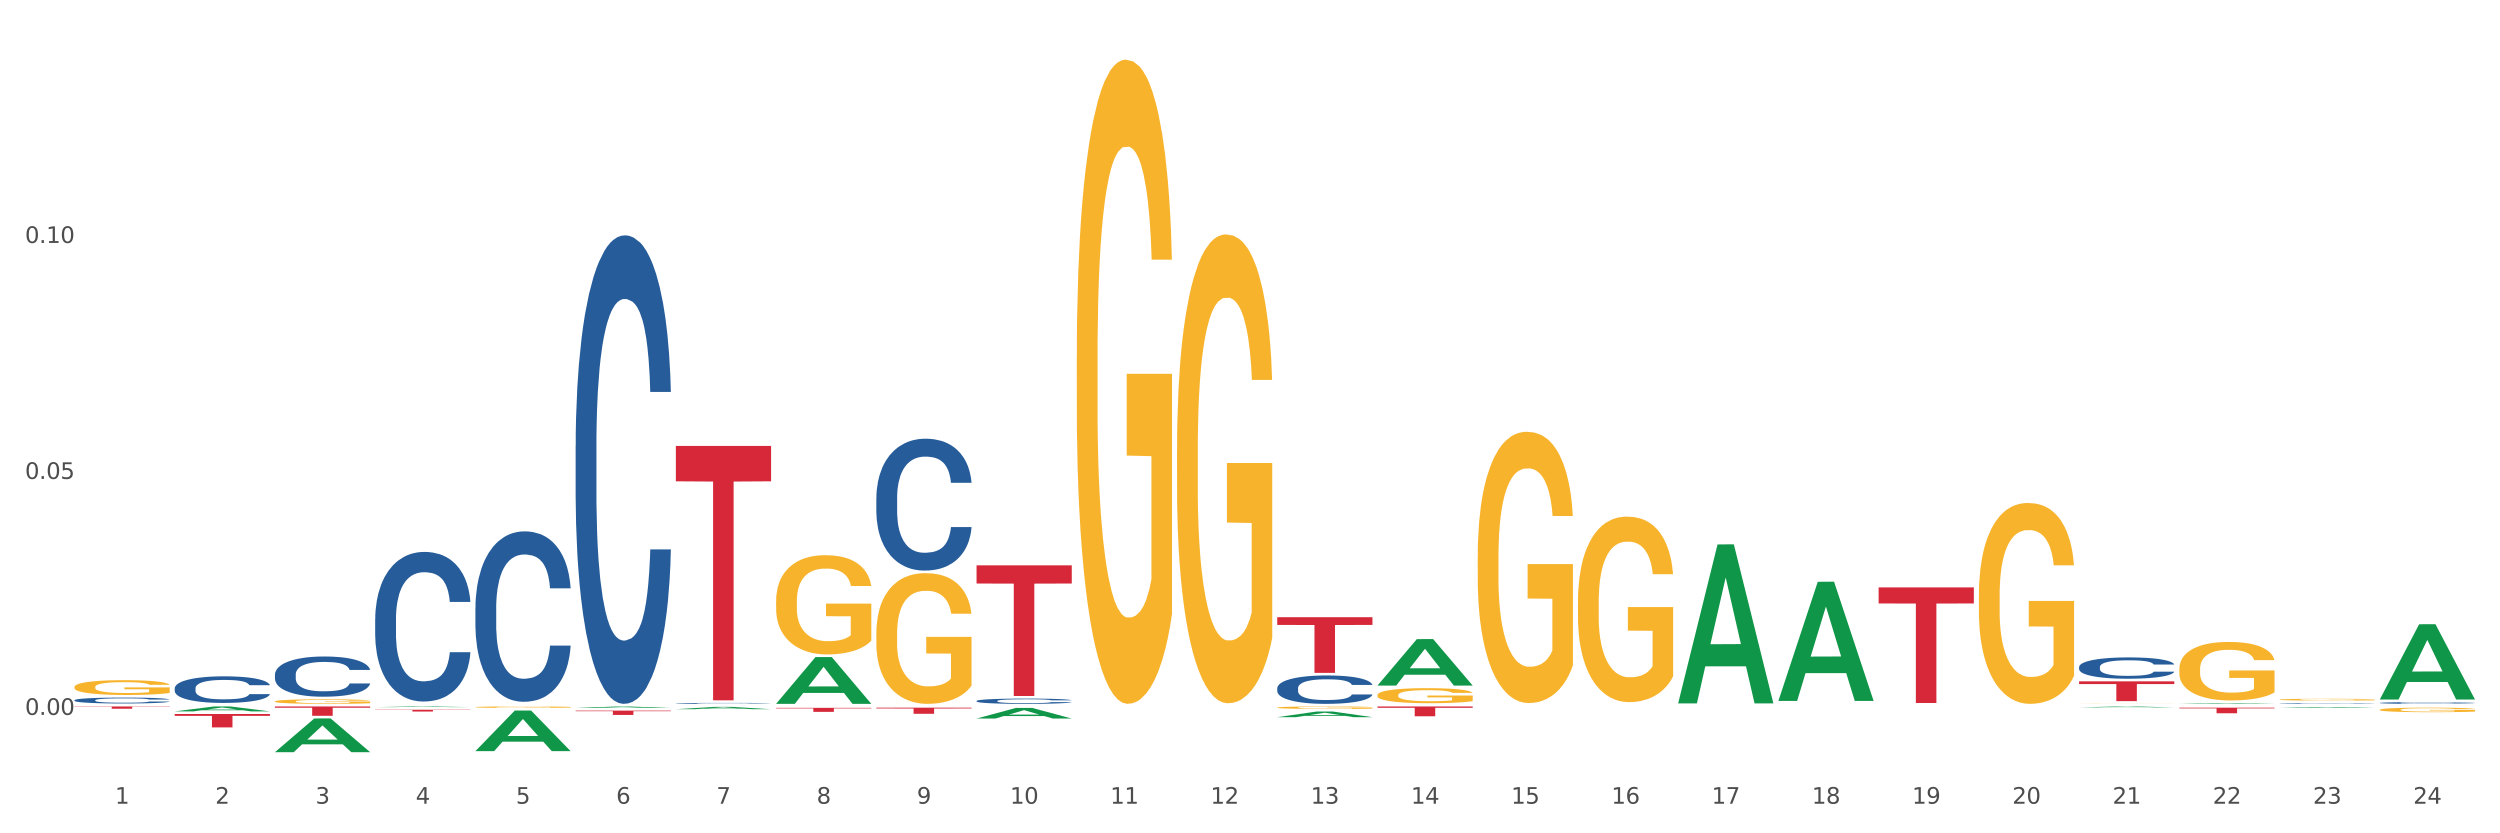 <?xml version="1.0" encoding="utf-8" standalone="no"?>
<!DOCTYPE svg PUBLIC "-//W3C//DTD SVG 1.1//EN"
  "http://www.w3.org/Graphics/SVG/1.1/DTD/svg11.dtd">
<svg xmlns:xlink="http://www.w3.org/1999/xlink" width="1080pt" height="360pt" viewBox="0 0 1080 360" xmlns="http://www.w3.org/2000/svg" version="1.1">
 <rect x="0" y="0" width="1080" height="360" fill="#333333" stroke="none"/>
 <defs>
  <style type="text/css">*{stroke-linejoin: round; stroke-linecap: butt}</style>
 </defs>
 <g id="figure_1">
  <g id="patch_1">
   <path d="M 0 360 
L 1080 360 
L 1080 0 
L 0 0 
z
" style="fill: #ffffff; stroke: #ffffff; stroke-linejoin: miter"/>
  </g>
  <g id="axes_1">
   <g id="matplotlib.axis_1">
    <g id="xtick_1">
     <g id="text_1">
      <!-- 1 -->
      <g style="fill: #4d4d4d" transform="translate(49.688 347.204) scale(0.096 -0.096)">
       <defs>
        <path id="DejaVuSans-31" d="M 794 531 
L 1825 531 
L 1825 4091 
L 703 3866 
L 703 4441 
L 1819 4666 
L 2450 4666 
L 2450 531 
L 3481 531 
L 3481 0 
L 794 0 
L 794 531 
z
" transform="scale(0.016)"/>
       </defs>
       <use xlink:href="#DejaVuSans-31"/>
      </g>
     </g>
    </g>
    <g id="xtick_2">
     <g id="text_2">
      <!-- 2 -->
      <g style="fill: #4d4d4d" transform="translate(92.988 347.204) scale(0.096 -0.096)">
       <defs>
        <path id="DejaVuSans-32" d="M 1228 531 
L 3431 531 
L 3431 0 
L 469 0 
L 469 531 
Q 828 903 1448 1529 
Q 2069 2156 2228 2338 
Q 2531 2678 2651 2914 
Q 2772 3150 2772 3378 
Q 2772 3750 2511 3984 
Q 2250 4219 1831 4219 
Q 1534 4219 1204 4116 
Q 875 4013 500 3803 
L 500 4441 
Q 881 4594 1212 4672 
Q 1544 4750 1819 4750 
Q 2544 4750 2975 4387 
Q 3406 4025 3406 3419 
Q 3406 3131 3298 2873 
Q 3191 2616 2906 2266 
Q 2828 2175 2409 1742 
Q 1991 1309 1228 531 
z
" transform="scale(0.016)"/>
       </defs>
       <use xlink:href="#DejaVuSans-32"/>
      </g>
     </g>
    </g>
    <g id="xtick_3">
     <g id="text_3">
      <!-- 3 -->
      <g style="fill: #4d4d4d" transform="translate(136.287 347.204) scale(0.096 -0.096)">
       <defs>
        <path id="DejaVuSans-33" d="M 2597 2516 
Q 3050 2419 3304 2112 
Q 3559 1806 3559 1356 
Q 3559 666 3084 287 
Q 2609 -91 1734 -91 
Q 1441 -91 1130 -33 
Q 819 25 488 141 
L 488 750 
Q 750 597 1062 519 
Q 1375 441 1716 441 
Q 2309 441 2620 675 
Q 2931 909 2931 1356 
Q 2931 1769 2642 2001 
Q 2353 2234 1838 2234 
L 1294 2234 
L 1294 2753 
L 1863 2753 
Q 2328 2753 2575 2939 
Q 2822 3125 2822 3475 
Q 2822 3834 2567 4026 
Q 2313 4219 1838 4219 
Q 1578 4219 1281 4162 
Q 984 4106 628 3988 
L 628 4550 
Q 988 4650 1302 4700 
Q 1616 4750 1894 4750 
Q 2613 4750 3031 4423 
Q 3450 4097 3450 3541 
Q 3450 3153 3228 2886 
Q 3006 2619 2597 2516 
z
" transform="scale(0.016)"/>
       </defs>
       <use xlink:href="#DejaVuSans-33"/>
      </g>
     </g>
    </g>
    <g id="xtick_4">
     <g id="text_4">
      <!-- 4 -->
      <g style="fill: #4d4d4d" transform="translate(179.587 347.204) scale(0.096 -0.096)">
       <defs>
        <path id="DejaVuSans-34" d="M 2419 4116 
L 825 1625 
L 2419 1625 
L 2419 4116 
z
M 2253 4666 
L 3047 4666 
L 3047 1625 
L 3713 1625 
L 3713 1100 
L 3047 1100 
L 3047 0 
L 2419 0 
L 2419 1100 
L 313 1100 
L 313 1709 
L 2253 4666 
z
" transform="scale(0.016)"/>
       </defs>
       <use xlink:href="#DejaVuSans-34"/>
      </g>
     </g>
    </g>
    <g id="xtick_5">
     <g id="text_5">
      <!-- 5 -->
      <g style="fill: #4d4d4d" transform="translate(222.887 347.204) scale(0.096 -0.096)">
       <defs>
        <path id="DejaVuSans-35" d="M 691 4666 
L 3169 4666 
L 3169 4134 
L 1269 4134 
L 1269 2991 
Q 1406 3038 1543 3061 
Q 1681 3084 1819 3084 
Q 2600 3084 3056 2656 
Q 3513 2228 3513 1497 
Q 3513 744 3044 326 
Q 2575 -91 1722 -91 
Q 1428 -91 1123 -41 
Q 819 9 494 109 
L 494 744 
Q 775 591 1075 516 
Q 1375 441 1709 441 
Q 2250 441 2565 725 
Q 2881 1009 2881 1497 
Q 2881 1984 2565 2268 
Q 2250 2553 1709 2553 
Q 1456 2553 1204 2497 
Q 953 2441 691 2322 
L 691 4666 
z
" transform="scale(0.016)"/>
       </defs>
       <use xlink:href="#DejaVuSans-35"/>
      </g>
     </g>
    </g>
    <g id="xtick_6">
     <g id="text_6">
      <!-- 6 -->
      <g style="fill: #4d4d4d" transform="translate(266.186 347.204) scale(0.096 -0.096)">
       <defs>
        <path id="DejaVuSans-36" d="M 2113 2584 
Q 1688 2584 1439 2293 
Q 1191 2003 1191 1497 
Q 1191 994 1439 701 
Q 1688 409 2113 409 
Q 2538 409 2786 701 
Q 3034 994 3034 1497 
Q 3034 2003 2786 2293 
Q 2538 2584 2113 2584 
z
M 3366 4563 
L 3366 3988 
Q 3128 4100 2886 4159 
Q 2644 4219 2406 4219 
Q 1781 4219 1451 3797 
Q 1122 3375 1075 2522 
Q 1259 2794 1537 2939 
Q 1816 3084 2150 3084 
Q 2853 3084 3261 2657 
Q 3669 2231 3669 1497 
Q 3669 778 3244 343 
Q 2819 -91 2113 -91 
Q 1303 -91 875 529 
Q 447 1150 447 2328 
Q 447 3434 972 4092 
Q 1497 4750 2381 4750 
Q 2619 4750 2861 4703 
Q 3103 4656 3366 4563 
z
" transform="scale(0.016)"/>
       </defs>
       <use xlink:href="#DejaVuSans-36"/>
      </g>
     </g>
    </g>
    <g id="xtick_7">
     <g id="text_7">
      <!-- 7 -->
      <g style="fill: #4d4d4d" transform="translate(309.486 347.204) scale(0.096 -0.096)">
       <defs>
        <path id="DejaVuSans-37" d="M 525 4666 
L 3525 4666 
L 3525 4397 
L 1831 0 
L 1172 0 
L 2766 4134 
L 525 4134 
L 525 4666 
z
" transform="scale(0.016)"/>
       </defs>
       <use xlink:href="#DejaVuSans-37"/>
      </g>
     </g>
    </g>
    <g id="xtick_8">
     <g id="text_8">
      <!-- 8 -->
      <g style="fill: #4d4d4d" transform="translate(352.785 347.204) scale(0.096 -0.096)">
       <defs>
        <path id="DejaVuSans-38" d="M 2034 2216 
Q 1584 2216 1326 1975 
Q 1069 1734 1069 1313 
Q 1069 891 1326 650 
Q 1584 409 2034 409 
Q 2484 409 2743 651 
Q 3003 894 3003 1313 
Q 3003 1734 2745 1975 
Q 2488 2216 2034 2216 
z
M 1403 2484 
Q 997 2584 770 2862 
Q 544 3141 544 3541 
Q 544 4100 942 4425 
Q 1341 4750 2034 4750 
Q 2731 4750 3128 4425 
Q 3525 4100 3525 3541 
Q 3525 3141 3298 2862 
Q 3072 2584 2669 2484 
Q 3125 2378 3379 2068 
Q 3634 1759 3634 1313 
Q 3634 634 3220 271 
Q 2806 -91 2034 -91 
Q 1263 -91 848 271 
Q 434 634 434 1313 
Q 434 1759 690 2068 
Q 947 2378 1403 2484 
z
M 1172 3481 
Q 1172 3119 1398 2916 
Q 1625 2713 2034 2713 
Q 2441 2713 2670 2916 
Q 2900 3119 2900 3481 
Q 2900 3844 2670 4047 
Q 2441 4250 2034 4250 
Q 1625 4250 1398 4047 
Q 1172 3844 1172 3481 
z
" transform="scale(0.016)"/>
       </defs>
       <use xlink:href="#DejaVuSans-38"/>
      </g>
     </g>
    </g>
    <g id="xtick_9">
     <g id="text_9">
      <!-- 9 -->
      <g style="fill: #4d4d4d" transform="translate(396.085 347.204) scale(0.096 -0.096)">
       <defs>
        <path id="DejaVuSans-39" d="M 703 97 
L 703 672 
Q 941 559 1184 500 
Q 1428 441 1663 441 
Q 2288 441 2617 861 
Q 2947 1281 2994 2138 
Q 2813 1869 2534 1725 
Q 2256 1581 1919 1581 
Q 1219 1581 811 2004 
Q 403 2428 403 3163 
Q 403 3881 828 4315 
Q 1253 4750 1959 4750 
Q 2769 4750 3195 4129 
Q 3622 3509 3622 2328 
Q 3622 1225 3098 567 
Q 2575 -91 1691 -91 
Q 1453 -91 1209 -44 
Q 966 3 703 97 
z
M 1959 2075 
Q 2384 2075 2632 2365 
Q 2881 2656 2881 3163 
Q 2881 3666 2632 3958 
Q 2384 4250 1959 4250 
Q 1534 4250 1286 3958 
Q 1038 3666 1038 3163 
Q 1038 2656 1286 2365 
Q 1534 2075 1959 2075 
z
" transform="scale(0.016)"/>
       </defs>
       <use xlink:href="#DejaVuSans-39"/>
      </g>
     </g>
    </g>
    <g id="xtick_10">
     <g id="text_10">
      <!-- 10 -->
      <g style="fill: #4d4d4d" transform="translate(436.331 347.204) scale(0.096 -0.096)">
       <defs>
        <path id="DejaVuSans-30" d="M 2034 4250 
Q 1547 4250 1301 3770 
Q 1056 3291 1056 2328 
Q 1056 1369 1301 889 
Q 1547 409 2034 409 
Q 2525 409 2770 889 
Q 3016 1369 3016 2328 
Q 3016 3291 2770 3770 
Q 2525 4250 2034 4250 
z
M 2034 4750 
Q 2819 4750 3233 4129 
Q 3647 3509 3647 2328 
Q 3647 1150 3233 529 
Q 2819 -91 2034 -91 
Q 1250 -91 836 529 
Q 422 1150 422 2328 
Q 422 3509 836 4129 
Q 1250 4750 2034 4750 
z
" transform="scale(0.016)"/>
       </defs>
       <use xlink:href="#DejaVuSans-31"/>
       <use xlink:href="#DejaVuSans-30" transform="translate(63.623 0)"/>
      </g>
     </g>
    </g>
    <g id="xtick_11">
     <g id="text_11">
      <!-- 11 -->
      <g style="fill: #4d4d4d" transform="translate(479.63 347.204) scale(0.096 -0.096)">
       <use xlink:href="#DejaVuSans-31"/>
       <use xlink:href="#DejaVuSans-31" transform="translate(63.623 0)"/>
      </g>
     </g>
    </g>
    <g id="xtick_12">
     <g id="text_12">
      <!-- 12 -->
      <g style="fill: #4d4d4d" transform="translate(522.93 347.204) scale(0.096 -0.096)">
       <use xlink:href="#DejaVuSans-31"/>
       <use xlink:href="#DejaVuSans-32" transform="translate(63.623 0)"/>
      </g>
     </g>
    </g>
    <g id="xtick_13">
     <g id="text_13">
      <!-- 13 -->
      <g style="fill: #4d4d4d" transform="translate(566.229 347.204) scale(0.096 -0.096)">
       <use xlink:href="#DejaVuSans-31"/>
       <use xlink:href="#DejaVuSans-33" transform="translate(63.623 0)"/>
      </g>
     </g>
    </g>
    <g id="xtick_14">
     <g id="text_14">
      <!-- 14 -->
      <g style="fill: #4d4d4d" transform="translate(609.529 347.204) scale(0.096 -0.096)">
       <use xlink:href="#DejaVuSans-31"/>
       <use xlink:href="#DejaVuSans-34" transform="translate(63.623 0)"/>
      </g>
     </g>
    </g>
    <g id="xtick_15">
     <g id="text_15">
      <!-- 15 -->
      <g style="fill: #4d4d4d" transform="translate(652.828 347.204) scale(0.096 -0.096)">
       <use xlink:href="#DejaVuSans-31"/>
       <use xlink:href="#DejaVuSans-35" transform="translate(63.623 0)"/>
      </g>
     </g>
    </g>
    <g id="xtick_16">
     <g id="text_16">
      <!-- 16 -->
      <g style="fill: #4d4d4d" transform="translate(696.128 347.204) scale(0.096 -0.096)">
       <use xlink:href="#DejaVuSans-31"/>
       <use xlink:href="#DejaVuSans-36" transform="translate(63.623 0)"/>
      </g>
     </g>
    </g>
    <g id="xtick_17">
     <g id="text_17">
      <!-- 17 -->
      <g style="fill: #4d4d4d" transform="translate(739.428 347.204) scale(0.096 -0.096)">
       <use xlink:href="#DejaVuSans-31"/>
       <use xlink:href="#DejaVuSans-37" transform="translate(63.623 0)"/>
      </g>
     </g>
    </g>
    <g id="xtick_18">
     <g id="text_18">
      <!-- 18 -->
      <g style="fill: #4d4d4d" transform="translate(782.727 347.204) scale(0.096 -0.096)">
       <use xlink:href="#DejaVuSans-31"/>
       <use xlink:href="#DejaVuSans-38" transform="translate(63.623 0)"/>
      </g>
     </g>
    </g>
    <g id="xtick_19">
     <g id="text_19">
      <!-- 19 -->
      <g style="fill: #4d4d4d" transform="translate(826.027 347.204) scale(0.096 -0.096)">
       <use xlink:href="#DejaVuSans-31"/>
       <use xlink:href="#DejaVuSans-39" transform="translate(63.623 0)"/>
      </g>
     </g>
    </g>
    <g id="xtick_20">
     <g id="text_20">
      <!-- 20 -->
      <g style="fill: #4d4d4d" transform="translate(869.326 347.204) scale(0.096 -0.096)">
       <use xlink:href="#DejaVuSans-32"/>
       <use xlink:href="#DejaVuSans-30" transform="translate(63.623 0)"/>
      </g>
     </g>
    </g>
    <g id="xtick_21">
     <g id="text_21">
      <!-- 21 -->
      <g style="fill: #4d4d4d" transform="translate(912.626 347.204) scale(0.096 -0.096)">
       <use xlink:href="#DejaVuSans-32"/>
       <use xlink:href="#DejaVuSans-31" transform="translate(63.623 0)"/>
      </g>
     </g>
    </g>
    <g id="xtick_22">
     <g id="text_22">
      <!-- 22 -->
      <g style="fill: #4d4d4d" transform="translate(955.926 347.204) scale(0.096 -0.096)">
       <use xlink:href="#DejaVuSans-32"/>
       <use xlink:href="#DejaVuSans-32" transform="translate(63.623 0)"/>
      </g>
     </g>
    </g>
    <g id="xtick_23">
     <g id="text_23">
      <!-- 23 -->
      <g style="fill: #4d4d4d" transform="translate(999.225 347.204) scale(0.096 -0.096)">
       <use xlink:href="#DejaVuSans-32"/>
       <use xlink:href="#DejaVuSans-33" transform="translate(63.623 0)"/>
      </g>
     </g>
    </g>
    <g id="xtick_24">
     <g id="text_24">
      <!-- 24 -->
      <g style="fill: #4d4d4d" transform="translate(1042.525 347.204) scale(0.096 -0.096)">
       <use xlink:href="#DejaVuSans-32"/>
       <use xlink:href="#DejaVuSans-34" transform="translate(63.623 0)"/>
      </g>
     </g>
    </g>
    <g id="xtick_25"/>
    <g id="xtick_26"/>
    <g id="xtick_27"/>
    <g id="xtick_28"/>
    <g id="xtick_29"/>
    <g id="xtick_30"/>
    <g id="xtick_31"/>
    <g id="xtick_32"/>
    <g id="xtick_33"/>
    <g id="xtick_34"/>
    <g id="xtick_35"/>
    <g id="xtick_36"/>
    <g id="xtick_37"/>
    <g id="xtick_38"/>
    <g id="xtick_39"/>
    <g id="xtick_40"/>
    <g id="xtick_41"/>
    <g id="xtick_42"/>
    <g id="xtick_43"/>
    <g id="xtick_44"/>
    <g id="xtick_45"/>
    <g id="xtick_46"/>
    <g id="xtick_47"/>
   </g>
   <g id="matplotlib.axis_2">
    <g id="ytick_1">
     <g id="text_25">
      <!-- 0.00 -->
      <g style="fill: #4d4d4d" transform="translate(10.8 308.83) scale(0.096 -0.096)">
       <defs>
        <path id="DejaVuSans-2e" d="M 684 794 
L 1344 794 
L 1344 0 
L 684 0 
L 684 794 
z
" transform="scale(0.016)"/>
       </defs>
       <use xlink:href="#DejaVuSans-30"/>
       <use xlink:href="#DejaVuSans-2e" transform="translate(63.623 0)"/>
       <use xlink:href="#DejaVuSans-30" transform="translate(95.41 0)"/>
       <use xlink:href="#DejaVuSans-30" transform="translate(159.033 0)"/>
      </g>
     </g>
    </g>
    <g id="ytick_2">
     <g id="text_26">
      <!-- 0.05 -->
      <g style="fill: #4d4d4d" transform="translate(10.8 206.893) scale(0.096 -0.096)">
       <use xlink:href="#DejaVuSans-30"/>
       <use xlink:href="#DejaVuSans-2e" transform="translate(63.623 0)"/>
       <use xlink:href="#DejaVuSans-30" transform="translate(95.41 0)"/>
       <use xlink:href="#DejaVuSans-35" transform="translate(159.033 0)"/>
      </g>
     </g>
    </g>
    <g id="ytick_3">
     <g id="text_27">
      <!-- 0.10 -->
      <g style="fill: #4d4d4d" transform="translate(10.8 104.956) scale(0.096 -0.096)">
       <use xlink:href="#DejaVuSans-30"/>
       <use xlink:href="#DejaVuSans-2e" transform="translate(63.623 0)"/>
       <use xlink:href="#DejaVuSans-31" transform="translate(95.41 0)"/>
       <use xlink:href="#DejaVuSans-30" transform="translate(159.033 0)"/>
      </g>
     </g>
    </g>
    <g id="ytick_4"/>
    <g id="ytick_5"/>
    <g id="ytick_6"/>
   </g>
   <g id="PolyCollection_1">
    <path d="M 75.475 307.315 
L 75.517 307.313 
L 92.48 305.184 
L 99.519 305.182 
L 116.609 307.319 
L 108.467 307.319 
L 104.778 306.821 
L 87.264 306.821 
L 87.136 306.829 
L 83.574 307.319 
L 75.475 307.319 
L 75.475 307.315 
L 89.469 306.524 
L 102.573 306.522 
L 96.084 305.638 
L 95.999 305.634 
L 95.915 305.64 
L 89.426 306.522 
L 89.469 306.524 
L 75.475 307.315 
z
" clip-path="url(#p1ddfabf9d1)" style="fill: #109648"/>
    <path d="M 118.774 324.922 
L 118.817 324.908 
L 135.779 310.367 
L 142.819 310.353 
L 159.909 324.95 
L 151.767 324.95 
L 148.077 321.551 
L 130.563 321.551 
L 130.436 321.605 
L 126.874 324.95 
L 118.774 324.95 
L 118.774 324.922 
L 132.768 319.522 
L 145.872 319.508 
L 139.384 313.464 
L 139.299 313.437 
L 139.214 313.478 
L 132.726 319.508 
L 132.768 319.522 
L 118.774 324.922 
z
" clip-path="url(#p1ddfabf9d1)" style="fill: #109648"/>
    <path d="M 162.074 305.486 
L 162.116 305.486 
L 179.079 305.183 
L 186.118 305.182 
L 203.208 305.487 
L 195.066 305.487 
L 191.377 305.416 
L 173.863 305.416 
L 173.736 305.417 
L 170.173 305.487 
L 162.074 305.487 
L 162.074 305.486 
L 176.068 305.374 
L 189.172 305.373 
L 182.683 305.247 
L 182.599 305.247 
L 182.514 305.248 
L 176.026 305.373 
L 176.068 305.374 
L 162.074 305.486 
z
" clip-path="url(#p1ddfabf9d1)" style="fill: #109648"/>
    <path d="M 205.373 324.461 
L 205.416 324.445 
L 222.378 306.957 
L 229.418 306.941 
L 246.508 324.494 
L 238.366 324.494 
L 234.676 320.407 
L 217.162 320.407 
L 217.035 320.472 
L 213.473 324.494 
L 205.373 324.494 
L 205.373 324.461 
L 219.368 317.967 
L 232.471 317.951 
L 225.983 310.682 
L 225.898 310.649 
L 225.813 310.699 
L 219.325 317.951 
L 219.368 317.967 
L 205.373 324.461 
z
" clip-path="url(#p1ddfabf9d1)" style="fill: #109648"/>
    <path d="M 248.673 305.859 
L 248.715 305.859 
L 265.678 305.227 
L 272.718 305.226 
L 289.808 305.861 
L 281.665 305.861 
L 277.976 305.713 
L 260.462 305.713 
L 260.335 305.715 
L 256.773 305.861 
L 248.673 305.861 
L 248.673 305.859 
L 262.667 305.625 
L 275.771 305.624 
L 269.283 305.361 
L 269.198 305.36 
L 269.113 305.362 
L 262.625 305.624 
L 262.667 305.625 
L 248.673 305.859 
z
" clip-path="url(#p1ddfabf9d1)" style="fill: #109648"/>
    <path d="M 291.972 306.374 
L 292.015 306.373 
L 308.978 305.365 
L 316.017 305.364 
L 333.107 306.376 
L 324.965 306.376 
L 321.276 306.141 
L 303.762 306.141 
L 303.634 306.144 
L 300.072 306.376 
L 291.972 306.376 
L 291.972 306.374 
L 305.967 306 
L 319.07 305.999 
L 312.582 305.58 
L 312.497 305.578 
L 312.413 305.581 
L 305.924 305.999 
L 305.967 306 
L 291.972 306.374 
z
" clip-path="url(#p1ddfabf9d1)" style="fill: #109648"/>
    <path d="M 335.272 304.027 
L 335.314 304.008 
L 352.277 283.861 
L 359.317 283.842 
L 376.407 304.065 
L 368.265 304.065 
L 364.575 299.356 
L 347.061 299.356 
L 346.934 299.432 
L 343.372 304.065 
L 335.272 304.065 
L 335.272 304.027 
L 349.266 296.545 
L 362.37 296.526 
L 355.882 288.153 
L 355.797 288.115 
L 355.712 288.172 
L 349.224 296.526 
L 349.266 296.545 
L 335.272 304.027 
z
" clip-path="url(#p1ddfabf9d1)" style="fill: #109648"/>
    <path d="M 421.871 310.412 
L 421.914 310.407 
L 438.876 305.826 
L 445.916 305.822 
L 463.006 310.42 
L 454.864 310.42 
L 451.174 309.349 
L 433.66 309.349 
L 433.533 309.367 
L 429.971 310.42 
L 421.871 310.42 
L 421.871 310.412 
L 435.865 308.71 
L 448.969 308.706 
L 442.481 306.802 
L 442.396 306.793 
L 442.311 306.806 
L 435.823 308.706 
L 435.865 308.71 
L 421.871 310.412 
z
" clip-path="url(#p1ddfabf9d1)" style="fill: #109648"/>
    <path d="M 898.167 294.324 
L 939.301 294.324 
L 939.301 295.514 
L 923.12 295.522 
L 923.12 302.885 
L 914.25 302.885 
L 914.25 295.522 
L 898.167 295.514 
L 898.167 294.332 
L 898.167 294.324 
z
" clip-path="url(#p1ddfabf9d1)" style="fill: #d62839"/>
    <path d="M 941.466 305.699 
L 982.601 305.699 
L 982.601 306.038 
L 966.42 306.04 
L 966.42 308.139 
L 957.55 308.139 
L 957.55 306.04 
L 941.466 306.038 
L 941.466 305.701 
L 941.466 305.699 
z
" clip-path="url(#p1ddfabf9d1)" style="fill: #d62839"/>
    <path d="M 811.567 253.75 
L 852.702 253.75 
L 852.702 260.691 
L 836.521 260.738 
L 836.521 303.696 
L 827.651 303.696 
L 827.651 260.738 
L 811.567 260.691 
L 811.567 253.797 
L 811.567 253.75 
z
" clip-path="url(#p1ddfabf9d1)" style="fill: #d62839"/>
    <path d="M 595.07 305.182 
L 636.204 305.182 
L 636.204 305.771 
L 620.023 305.775 
L 620.023 309.421 
L 611.153 309.421 
L 611.153 305.775 
L 595.07 305.771 
L 595.07 305.186 
L 595.07 305.182 
z
" clip-path="url(#p1ddfabf9d1)" style="fill: #d62839"/>
    <path d="M 551.77 266.632 
L 592.905 266.632 
L 592.905 269.974 
L 576.724 269.997 
L 576.724 290.681 
L 567.853 290.681 
L 567.853 269.997 
L 551.77 269.974 
L 551.77 266.655 
L 551.77 266.632 
z
" clip-path="url(#p1ddfabf9d1)" style="fill: #d62839"/>
    <path d="M 421.871 244.236 
L 463.006 244.236 
L 463.006 252.078 
L 446.825 252.131 
L 446.825 300.668 
L 437.955 300.668 
L 437.955 252.131 
L 421.871 252.078 
L 421.871 244.289 
L 421.871 244.236 
z
" clip-path="url(#p1ddfabf9d1)" style="fill: #d62839"/>
    <path d="M 75.475 308.437 
L 116.609 308.437 
L 116.609 309.241 
L 100.428 309.247 
L 100.428 314.226 
L 91.558 314.226 
L 91.558 309.247 
L 75.475 309.241 
L 75.475 308.442 
L 75.475 308.437 
z
" clip-path="url(#p1ddfabf9d1)" style="fill: #d62839"/>
    <path d="M 32.175 305.182 
L 73.31 305.182 
L 73.31 305.319 
L 57.129 305.32 
L 57.129 306.165 
L 48.258 306.165 
L 48.258 305.32 
L 32.175 305.319 
L 32.175 305.183 
L 32.175 305.182 
z
" clip-path="url(#p1ddfabf9d1)" style="fill: #d62839"/>
    <path d="M 248.673 306.978 
L 289.808 306.978 
L 289.808 307.237 
L 273.627 307.239 
L 273.627 308.838 
L 264.756 308.838 
L 264.756 307.239 
L 248.673 307.237 
L 248.673 306.98 
L 248.673 306.978 
z
" clip-path="url(#p1ddfabf9d1)" style="fill: #d62839"/>
    <path d="M 291.972 192.656 
L 333.107 192.656 
L 333.107 207.927 
L 316.926 208.03 
L 316.926 302.542 
L 308.056 302.542 
L 308.056 208.03 
L 291.972 207.927 
L 291.972 192.76 
L 291.972 192.656 
z
" clip-path="url(#p1ddfabf9d1)" style="fill: #d62839"/>
    <path d="M 335.272 305.79 
L 376.407 305.79 
L 376.407 306.031 
L 360.226 306.032 
L 360.226 307.524 
L 351.356 307.524 
L 351.356 306.032 
L 335.272 306.031 
L 335.272 305.791 
L 335.272 305.79 
z
" clip-path="url(#p1ddfabf9d1)" style="fill: #d62839"/>
    <path d="M 378.572 305.699 
L 419.706 305.699 
L 419.706 306.07 
L 403.525 306.073 
L 403.525 308.373 
L 394.655 308.373 
L 394.655 306.073 
L 378.572 306.07 
L 378.572 305.701 
L 378.572 305.699 
z
" clip-path="url(#p1ddfabf9d1)" style="fill: #d62839"/>
    <path d="M 162.074 306.604 
L 203.208 306.604 
L 203.208 306.713 
L 187.027 306.714 
L 187.027 307.385 
L 178.157 307.385 
L 178.157 306.714 
L 162.074 306.713 
L 162.074 306.605 
L 162.074 306.604 
z
" clip-path="url(#p1ddfabf9d1)" style="fill: #d62839"/>
    <path d="M 118.774 305.182 
L 159.909 305.182 
L 159.909 305.746 
L 143.728 305.749 
L 143.728 309.236 
L 134.858 309.236 
L 134.858 305.749 
L 118.774 305.746 
L 118.774 305.186 
L 118.774 305.182 
z
" clip-path="url(#p1ddfabf9d1)" style="fill: #d62839"/>
    <path d="M 984.766 305.854 
L 984.808 305.854 
L 1001.771 305.444 
L 1008.81 305.444 
L 1025.9 305.855 
L 1017.758 305.855 
L 1014.069 305.759 
L 996.555 305.759 
L 996.428 305.761 
L 992.866 305.855 
L 984.766 305.855 
L 984.766 305.854 
L 998.76 305.702 
L 1011.864 305.702 
L 1005.376 305.531 
L 1005.291 305.53 
L 1005.206 305.532 
L 998.718 305.702 
L 998.76 305.702 
L 984.766 305.854 
z
" clip-path="url(#p1ddfabf9d1)" style="fill: #109648"/>
    <path d="M 941.466 304.064 
L 941.509 304.064 
L 958.471 303.716 
L 965.511 303.715 
L 982.601 304.065 
L 974.459 304.065 
L 970.769 303.983 
L 953.255 303.983 
L 953.128 303.985 
L 949.566 304.065 
L 941.466 304.065 
L 941.466 304.064 
L 955.46 303.935 
L 968.564 303.934 
L 962.076 303.79 
L 961.991 303.789 
L 961.906 303.79 
L 955.418 303.934 
L 955.46 303.935 
L 941.466 304.064 
z
" clip-path="url(#p1ddfabf9d1)" style="fill: #109648"/>
    <path d="M 421.871 302.809 
L 421.92 302.807 
L 421.92 302.749 
L 422.066 302.67 
L 422.601 302.524 
L 423.281 302.414 
L 424.448 302.285 
L 425.08 302.231 
L 425.907 302.17 
L 427.609 302.073 
L 429.554 301.989 
L 430.915 301.943 
L 431.936 301.914 
L 434.221 301.862 
L 435.534 301.839 
L 436.896 301.821 
L 438.063 301.808 
L 440.007 301.794 
L 441.563 301.787 
L 443.362 301.785 
L 444.87 301.787 
L 446.863 301.796 
L 449.781 301.821 
L 450.899 301.835 
L 452.406 301.86 
L 453.962 301.894 
L 455.226 301.927 
L 456.685 301.975 
L 458.192 302.037 
L 459.651 302.116 
L 460.672 302.189 
L 461.499 302.266 
L 462.228 302.36 
L 462.763 302.462 
L 463.006 302.547 
L 454.108 302.547 
L 453.865 302.47 
L 453.379 302.387 
L 452.892 302.331 
L 452.358 302.285 
L 451.531 302.233 
L 450.802 302.2 
L 449.586 302.16 
L 448.468 302.135 
L 447.544 302.12 
L 446.426 302.108 
L 444.043 302.095 
L 442.341 302.095 
L 441.272 302.1 
L 439.959 302.11 
L 438.84 302.125 
L 437.528 302.15 
L 436.507 302.177 
L 435.486 302.212 
L 434.902 302.237 
L 434.027 302.283 
L 433.443 302.32 
L 432.665 302.385 
L 432.228 302.431 
L 431.45 302.549 
L 431.11 302.637 
L 430.964 302.697 
L 430.866 302.764 
L 430.866 303.088 
L 431.158 303.234 
L 431.401 303.297 
L 431.79 303.367 
L 432.52 303.459 
L 433.589 303.548 
L 434.708 303.613 
L 435.631 303.652 
L 436.507 303.682 
L 437.382 303.705 
L 438.452 303.725 
L 439.327 303.738 
L 440.64 303.75 
L 442.195 303.757 
L 443.411 303.757 
L 445.891 303.746 
L 447.009 303.736 
L 448.079 303.721 
L 449.246 303.698 
L 450.17 303.673 
L 450.704 303.655 
L 451.58 303.615 
L 452.26 303.573 
L 452.844 303.526 
L 453.233 303.484 
L 453.67 303.421 
L 454.011 303.351 
L 454.108 303.313 
L 463.006 303.313 
L 462.811 303.388 
L 462.471 303.461 
L 461.79 303.559 
L 461.255 303.615 
L 460.429 303.684 
L 459.554 303.742 
L 458.338 303.807 
L 457.22 303.854 
L 456.053 303.896 
L 454.789 303.934 
L 452.503 303.986 
L 451.677 304 
L 449.926 304.025 
L 448.565 304.04 
L 446.571 304.054 
L 444.529 304.063 
L 442.39 304.065 
L 440.494 304.06 
L 438.403 304.048 
L 437.09 304.036 
L 435.631 304.017 
L 433.93 303.988 
L 432.325 303.952 
L 430.818 303.911 
L 429.408 303.863 
L 428.095 303.809 
L 426.393 303.719 
L 425.129 303.632 
L 424.205 303.55 
L 423.573 303.482 
L 422.941 303.394 
L 422.601 303.334 
L 422.066 303.188 
L 421.871 303.053 
L 421.871 302.809 
z
" clip-path="url(#p1ddfabf9d1)" style="fill: #255c99"/>
    <path d="M 551.77 297.31 
L 551.819 297.299 
L 551.819 296.985 
L 551.964 296.56 
L 552.499 295.775 
L 553.18 295.182 
L 554.347 294.487 
L 554.979 294.196 
L 555.806 293.871 
L 557.507 293.345 
L 559.452 292.897 
L 560.814 292.65 
L 561.835 292.493 
L 564.12 292.213 
L 565.433 292.09 
L 566.794 291.989 
L 567.961 291.922 
L 569.906 291.844 
L 571.462 291.81 
L 573.261 291.799 
L 574.768 291.81 
L 576.762 291.855 
L 579.679 291.989 
L 580.798 292.068 
L 582.305 292.202 
L 583.861 292.381 
L 585.125 292.561 
L 586.584 292.818 
L 588.091 293.154 
L 589.55 293.58 
L 590.571 293.972 
L 591.397 294.386 
L 592.127 294.891 
L 592.661 295.439 
L 592.905 295.899 
L 584.007 295.899 
L 583.764 295.484 
L 583.277 295.036 
L 582.791 294.734 
L 582.256 294.487 
L 581.43 294.207 
L 580.7 294.028 
L 579.485 293.815 
L 578.366 293.681 
L 577.443 293.602 
L 576.324 293.535 
L 573.942 293.468 
L 572.24 293.468 
L 571.17 293.49 
L 569.858 293.546 
L 568.739 293.625 
L 567.426 293.759 
L 566.405 293.905 
L 565.384 294.095 
L 564.801 294.23 
L 563.926 294.476 
L 563.342 294.678 
L 562.564 295.025 
L 562.127 295.271 
L 561.349 295.91 
L 561.008 296.38 
L 560.862 296.705 
L 560.765 297.064 
L 560.765 298.811 
L 561.057 299.595 
L 561.3 299.931 
L 561.689 300.312 
L 562.418 300.805 
L 563.488 301.287 
L 564.606 301.634 
L 565.53 301.847 
L 566.405 302.004 
L 567.281 302.127 
L 568.35 302.239 
L 569.225 302.306 
L 570.538 302.373 
L 572.094 302.407 
L 573.31 302.407 
L 575.789 302.351 
L 576.908 302.295 
L 577.977 302.216 
L 579.144 302.093 
L 580.068 301.959 
L 580.603 301.858 
L 581.478 301.645 
L 582.159 301.421 
L 582.742 301.163 
L 583.131 300.939 
L 583.569 300.603 
L 583.909 300.223 
L 584.007 300.021 
L 592.905 300.021 
L 592.71 300.424 
L 592.37 300.816 
L 591.689 301.343 
L 591.154 301.645 
L 590.328 302.015 
L 589.452 302.328 
L 588.237 302.676 
L 587.119 302.933 
L 585.952 303.157 
L 584.687 303.359 
L 582.402 303.639 
L 581.576 303.717 
L 579.825 303.852 
L 578.464 303.93 
L 576.47 304.009 
L 574.428 304.053 
L 572.289 304.065 
L 570.392 304.042 
L 568.302 303.975 
L 566.989 303.908 
L 565.53 303.807 
L 563.828 303.65 
L 562.224 303.46 
L 560.717 303.236 
L 559.306 302.978 
L 557.994 302.687 
L 556.292 302.205 
L 555.028 301.735 
L 554.104 301.298 
L 553.472 300.928 
L 552.84 300.458 
L 552.499 300.133 
L 551.964 299.349 
L 551.77 298.621 
L 551.77 297.31 
z
" clip-path="url(#p1ddfabf9d1)" style="fill: #255c99"/>
    <path d="M 898.167 288.138 
L 898.215 288.13 
L 898.215 287.894 
L 898.361 287.575 
L 898.896 286.986 
L 899.577 286.541 
L 900.744 286.02 
L 901.376 285.801 
L 902.202 285.558 
L 903.904 285.163 
L 905.849 284.826 
L 907.21 284.641 
L 908.231 284.524 
L 910.517 284.314 
L 911.83 284.221 
L 913.191 284.146 
L 914.358 284.095 
L 916.303 284.036 
L 917.859 284.011 
L 919.658 284.003 
L 921.165 284.011 
L 923.159 284.045 
L 926.076 284.146 
L 927.194 284.204 
L 928.702 284.305 
L 930.257 284.44 
L 931.522 284.574 
L 932.98 284.768 
L 934.488 285.02 
L 935.946 285.339 
L 936.967 285.633 
L 937.794 285.944 
L 938.523 286.322 
L 939.058 286.734 
L 939.301 287.079 
L 930.403 287.079 
L 930.16 286.768 
L 929.674 286.432 
L 929.188 286.205 
L 928.653 286.02 
L 927.826 285.81 
L 927.097 285.675 
L 925.881 285.516 
L 924.763 285.415 
L 923.839 285.356 
L 922.721 285.305 
L 920.338 285.255 
L 918.637 285.255 
L 917.567 285.272 
L 916.254 285.314 
L 915.136 285.373 
L 913.823 285.474 
L 912.802 285.583 
L 911.781 285.726 
L 911.197 285.827 
L 910.322 286.011 
L 909.739 286.163 
L 908.961 286.423 
L 908.523 286.608 
L 907.745 287.087 
L 907.405 287.44 
L 907.259 287.684 
L 907.162 287.953 
L 907.162 289.264 
L 907.454 289.853 
L 907.697 290.105 
L 908.086 290.39 
L 908.815 290.76 
L 909.885 291.122 
L 911.003 291.382 
L 911.927 291.542 
L 912.802 291.66 
L 913.677 291.752 
L 914.747 291.836 
L 915.622 291.887 
L 916.935 291.937 
L 918.491 291.962 
L 919.706 291.962 
L 922.186 291.92 
L 923.304 291.878 
L 924.374 291.819 
L 925.541 291.727 
L 926.465 291.626 
L 927 291.55 
L 927.875 291.391 
L 928.556 291.223 
L 929.139 291.029 
L 929.528 290.861 
L 929.966 290.609 
L 930.306 290.323 
L 930.403 290.172 
L 939.301 290.172 
L 939.107 290.475 
L 938.766 290.769 
L 938.086 291.164 
L 937.551 291.391 
L 936.724 291.668 
L 935.849 291.903 
L 934.633 292.164 
L 933.515 292.357 
L 932.348 292.525 
L 931.084 292.677 
L 928.799 292.887 
L 927.972 292.946 
L 926.222 293.046 
L 924.86 293.105 
L 922.867 293.164 
L 920.825 293.198 
L 918.685 293.206 
L 916.789 293.189 
L 914.698 293.139 
L 913.385 293.088 
L 911.927 293.013 
L 910.225 292.895 
L 908.62 292.752 
L 907.113 292.584 
L 905.703 292.391 
L 904.39 292.172 
L 902.689 291.811 
L 901.424 291.458 
L 900.501 291.13 
L 899.868 290.853 
L 899.236 290.5 
L 898.896 290.256 
L 898.361 289.668 
L 898.167 289.121 
L 898.167 288.138 
z
" clip-path="url(#p1ddfabf9d1)" style="fill: #255c99"/>
    <path d="M 984.766 303.9 
L 984.814 303.9 
L 984.814 303.892 
L 984.96 303.882 
L 985.495 303.863 
L 986.176 303.848 
L 987.343 303.831 
L 987.975 303.824 
L 988.801 303.816 
L 990.503 303.804 
L 992.448 303.793 
L 993.81 303.787 
L 994.831 303.783 
L 997.116 303.776 
L 998.429 303.773 
L 999.79 303.771 
L 1000.957 303.769 
L 1002.902 303.767 
L 1004.458 303.766 
L 1006.257 303.766 
L 1007.764 303.766 
L 1009.758 303.767 
L 1012.675 303.771 
L 1013.793 303.772 
L 1015.301 303.776 
L 1016.857 303.78 
L 1018.121 303.784 
L 1019.579 303.791 
L 1021.087 303.799 
L 1022.545 303.809 
L 1023.567 303.819 
L 1024.393 303.829 
L 1025.122 303.841 
L 1025.657 303.855 
L 1025.9 303.866 
L 1017.003 303.866 
L 1016.759 303.856 
L 1016.273 303.845 
L 1015.787 303.837 
L 1015.252 303.831 
L 1014.426 303.825 
L 1013.696 303.82 
L 1012.481 303.815 
L 1011.362 303.812 
L 1010.438 303.81 
L 1009.32 303.808 
L 1006.938 303.807 
L 1005.236 303.807 
L 1004.166 303.807 
L 1002.853 303.808 
L 1001.735 303.81 
L 1000.422 303.814 
L 999.401 303.817 
L 998.38 303.822 
L 997.797 303.825 
L 996.921 303.831 
L 996.338 303.836 
L 995.56 303.844 
L 995.122 303.85 
L 994.344 303.866 
L 994.004 303.877 
L 993.858 303.885 
L 993.761 303.894 
L 993.761 303.937 
L 994.053 303.956 
L 994.296 303.964 
L 994.685 303.973 
L 995.414 303.985 
L 996.484 303.997 
L 997.602 304.005 
L 998.526 304.011 
L 999.401 304.014 
L 1000.276 304.017 
L 1001.346 304.02 
L 1002.221 304.022 
L 1003.534 304.023 
L 1005.09 304.024 
L 1006.306 304.024 
L 1008.785 304.023 
L 1009.904 304.022 
L 1010.973 304.02 
L 1012.14 304.017 
L 1013.064 304.013 
L 1013.599 304.011 
L 1014.474 304.006 
L 1015.155 304 
L 1015.738 303.994 
L 1016.127 303.989 
L 1016.565 303.98 
L 1016.905 303.971 
L 1017.003 303.966 
L 1025.9 303.966 
L 1025.706 303.976 
L 1025.366 303.986 
L 1024.685 303.998 
L 1024.15 304.006 
L 1023.323 304.015 
L 1022.448 304.022 
L 1021.233 304.031 
L 1020.114 304.037 
L 1018.947 304.043 
L 1017.683 304.047 
L 1015.398 304.054 
L 1014.571 304.056 
L 1012.821 304.059 
L 1011.46 304.061 
L 1009.466 304.063 
L 1007.424 304.064 
L 1005.284 304.065 
L 1003.388 304.064 
L 1001.297 304.062 
L 999.985 304.061 
L 998.526 304.058 
L 996.824 304.055 
L 995.22 304.05 
L 993.712 304.044 
L 992.302 304.038 
L 990.989 304.031 
L 989.288 304.019 
L 988.024 304.008 
L 987.1 303.997 
L 986.468 303.988 
L 985.836 303.977 
L 985.495 303.969 
L 984.96 303.95 
L 984.766 303.932 
L 984.766 303.9 
z
" clip-path="url(#p1ddfabf9d1)" style="fill: #255c99"/>
    <path d="M 205.373 262.629 
L 205.422 262.562 
L 205.422 260.679 
L 205.568 258.124 
L 206.103 253.418 
L 206.783 249.854 
L 207.95 245.686 
L 208.582 243.937 
L 209.409 241.988 
L 211.111 238.827 
L 213.056 236.138 
L 214.417 234.659 
L 215.438 233.718 
L 217.723 232.037 
L 219.036 231.297 
L 220.398 230.692 
L 221.565 230.288 
L 223.51 229.818 
L 225.065 229.616 
L 226.864 229.549 
L 228.372 229.616 
L 230.365 229.885 
L 233.283 230.692 
L 234.401 231.163 
L 235.908 231.969 
L 237.464 233.045 
L 238.728 234.121 
L 240.187 235.667 
L 241.694 237.684 
L 243.153 240.239 
L 244.174 242.593 
L 245.001 245.08 
L 245.73 248.106 
L 246.265 251.401 
L 246.508 254.157 
L 237.61 254.157 
L 237.367 251.67 
L 236.881 248.98 
L 236.394 247.165 
L 235.86 245.686 
L 235.033 244.005 
L 234.304 242.929 
L 233.088 241.651 
L 231.97 240.845 
L 231.046 240.374 
L 229.928 239.971 
L 227.545 239.567 
L 225.843 239.567 
L 224.774 239.702 
L 223.461 240.038 
L 222.343 240.508 
L 221.03 241.315 
L 220.009 242.189 
L 218.988 243.332 
L 218.404 244.139 
L 217.529 245.618 
L 216.945 246.829 
L 216.168 248.913 
L 215.73 250.392 
L 214.952 254.225 
L 214.612 257.049 
L 214.466 258.998 
L 214.368 261.15 
L 214.368 271.639 
L 214.66 276.345 
L 214.903 278.363 
L 215.292 280.649 
L 216.022 283.607 
L 217.091 286.498 
L 218.21 288.583 
L 219.133 289.86 
L 220.009 290.801 
L 220.884 291.541 
L 221.954 292.213 
L 222.829 292.617 
L 224.142 293.02 
L 225.698 293.222 
L 226.913 293.222 
L 229.393 292.886 
L 230.511 292.55 
L 231.581 292.079 
L 232.748 291.339 
L 233.672 290.532 
L 234.206 289.927 
L 235.082 288.65 
L 235.762 287.305 
L 236.346 285.759 
L 236.735 284.414 
L 237.172 282.397 
L 237.513 280.111 
L 237.61 278.9 
L 246.508 278.9 
L 246.313 281.321 
L 245.973 283.674 
L 245.292 286.834 
L 244.758 288.65 
L 243.931 290.869 
L 243.056 292.751 
L 241.84 294.836 
L 240.722 296.382 
L 239.555 297.727 
L 238.291 298.937 
L 236.005 300.618 
L 235.179 301.089 
L 233.428 301.895 
L 232.067 302.366 
L 230.074 302.837 
L 228.031 303.106 
L 225.892 303.173 
L 223.996 303.038 
L 221.905 302.635 
L 220.592 302.232 
L 219.133 301.626 
L 217.432 300.685 
L 215.827 299.542 
L 214.32 298.197 
L 212.91 296.651 
L 211.597 294.903 
L 209.895 292.012 
L 208.631 289.188 
L 207.707 286.565 
L 207.075 284.347 
L 206.443 281.523 
L 206.103 279.573 
L 205.568 274.866 
L 205.373 270.496 
L 205.373 262.629 
z
" clip-path="url(#p1ddfabf9d1)" style="fill: #255c99"/>
    <path d="M 768.268 302.699 
L 768.31 302.651 
L 785.273 251.333 
L 792.313 251.284 
L 809.403 302.796 
L 801.26 302.796 
L 797.571 290.801 
L 780.057 290.801 
L 779.93 290.994 
L 776.368 302.796 
L 768.268 302.796 
L 768.268 302.699 
L 782.262 283.642 
L 795.366 283.594 
L 788.878 262.264 
L 788.793 262.167 
L 788.708 262.312 
L 782.22 283.594 
L 782.262 283.642 
L 768.268 302.699 
z
" clip-path="url(#p1ddfabf9d1)" style="fill: #109648"/>
    <path d="M 724.968 303.727 
L 725.011 303.663 
L 741.973 235.201 
L 749.013 235.136 
L 766.103 303.856 
L 757.961 303.856 
L 754.271 287.854 
L 736.757 287.854 
L 736.63 288.112 
L 733.068 303.856 
L 724.968 303.856 
L 724.968 303.727 
L 738.963 278.304 
L 752.066 278.24 
L 745.578 249.784 
L 745.493 249.654 
L 745.408 249.848 
L 738.92 278.24 
L 738.963 278.304 
L 724.968 303.727 
z
" clip-path="url(#p1ddfabf9d1)" style="fill: #109648"/>
    <path d="M 898.167 305.597 
L 898.209 305.596 
L 915.172 305.183 
L 922.211 305.182 
L 939.301 305.598 
L 931.159 305.598 
L 927.47 305.501 
L 909.956 305.501 
L 909.829 305.502 
L 906.266 305.598 
L 898.167 305.598 
L 898.167 305.597 
L 912.161 305.443 
L 925.265 305.443 
L 918.776 305.271 
L 918.692 305.27 
L 918.607 305.271 
L 912.118 305.443 
L 912.161 305.443 
L 898.167 305.597 
z
" clip-path="url(#p1ddfabf9d1)" style="fill: #109648"/>
    <path d="M 595.07 300.291 
L 595.118 300.285 
L 595.118 300.072 
L 595.215 299.888 
L 595.701 299.443 
L 596.429 299.075 
L 596.964 298.879 
L 597.498 298.718 
L 598.129 298.558 
L 598.906 298.392 
L 600.315 298.149 
L 601.189 298.024 
L 602.257 297.893 
L 604.2 297.703 
L 605.608 297.596 
L 607.065 297.507 
L 609.445 297.401 
L 610.999 297.353 
L 612.65 297.318 
L 614.641 297.294 
L 616.147 297.288 
L 619.449 297.306 
L 622.266 297.359 
L 623.626 297.401 
L 625.374 297.472 
L 626.297 297.519 
L 627.802 297.614 
L 629.357 297.739 
L 630.425 297.846 
L 632.028 298.048 
L 633.242 298.249 
L 634.359 298.499 
L 634.941 298.671 
L 635.379 298.831 
L 635.767 299.015 
L 636.156 299.306 
L 627.414 299.306 
L 627.074 299.098 
L 626.54 298.902 
L 625.763 298.712 
L 625.083 298.594 
L 623.917 298.445 
L 622.849 298.35 
L 621.732 298.279 
L 620.372 298.22 
L 619.304 298.19 
L 617.798 298.166 
L 614.836 298.172 
L 612.844 298.22 
L 611.485 298.279 
L 610.61 298.333 
L 609.833 298.392 
L 608.959 298.475 
L 607.939 298.6 
L 607.211 298.712 
L 606.482 298.855 
L 605.9 298.997 
L 605.365 299.164 
L 604.928 299.342 
L 604.588 299.526 
L 604.297 299.751 
L 604.054 300.125 
L 604.054 300.938 
L 604.151 301.122 
L 604.394 301.366 
L 604.685 301.55 
L 605.171 301.769 
L 605.608 301.918 
L 606.434 302.132 
L 607.357 302.31 
L 608.085 302.422 
L 608.813 302.517 
L 610.076 302.648 
L 611.485 302.755 
L 612.699 302.82 
L 614.35 302.879 
L 615.467 302.903 
L 616.438 302.915 
L 618.818 302.915 
L 620.518 302.897 
L 622.412 302.856 
L 623.869 302.802 
L 625.083 302.737 
L 626.443 302.63 
L 627.317 302.529 
L 627.317 301.289 
L 616.632 301.283 
L 616.632 300.458 
L 636.204 300.458 
L 636.204 302.879 
L 635.379 303.004 
L 634.456 303.117 
L 633.485 303.218 
L 632.028 303.342 
L 630.279 303.461 
L 628.725 303.544 
L 627.074 303.615 
L 625.131 303.681 
L 622.606 303.74 
L 621.052 303.764 
L 619.109 303.782 
L 616.827 303.788 
L 614.836 303.776 
L 612.893 303.746 
L 610.853 303.693 
L 608.862 303.615 
L 607.357 303.538 
L 605.851 303.443 
L 604.248 303.319 
L 602.986 303.2 
L 602.014 303.093 
L 600.946 302.957 
L 599.78 302.779 
L 598.906 302.618 
L 598.129 302.452 
L 597.304 302.238 
L 596.721 302.054 
L 596.138 301.823 
L 595.798 301.651 
L 595.41 301.384 
L 595.118 301.01 
L 595.07 300.291 
z
" clip-path="url(#p1ddfabf9d1)" style="fill: #f7b32b"/>
    <path d="M 638.369 240.681 
L 638.418 240.574 
L 638.418 236.721 
L 638.515 233.403 
L 639 225.376 
L 639.729 218.74 
L 640.263 215.208 
L 640.797 212.319 
L 641.429 209.429 
L 642.206 206.432 
L 643.614 202.044 
L 644.488 199.796 
L 645.557 197.442 
L 647.499 194.017 
L 648.908 192.09 
L 650.365 190.485 
L 652.744 188.558 
L 654.298 187.702 
L 655.95 187.06 
L 657.941 186.632 
L 659.446 186.525 
L 662.749 186.846 
L 665.566 187.809 
L 666.925 188.558 
L 668.674 189.843 
L 669.596 190.699 
L 671.102 192.411 
L 672.656 194.659 
L 673.725 196.586 
L 675.327 200.224 
L 676.541 203.863 
L 677.658 208.359 
L 678.241 211.462 
L 678.678 214.352 
L 679.067 217.67 
L 679.455 222.914 
L 670.713 222.914 
L 670.374 219.168 
L 669.839 215.637 
L 669.062 212.212 
L 668.382 210.071 
L 667.217 207.395 
L 666.148 205.683 
L 665.031 204.399 
L 663.672 203.328 
L 662.603 202.793 
L 661.098 202.365 
L 658.135 202.472 
L 656.144 203.328 
L 654.784 204.399 
L 653.91 205.362 
L 653.133 206.432 
L 652.259 207.931 
L 651.239 210.178 
L 650.51 212.212 
L 649.782 214.78 
L 649.199 217.349 
L 648.665 220.346 
L 648.228 223.557 
L 647.888 226.875 
L 647.597 230.942 
L 647.354 237.684 
L 647.354 252.347 
L 647.451 255.665 
L 647.694 260.053 
L 647.985 263.371 
L 648.471 267.331 
L 648.908 270.007 
L 649.733 273.86 
L 650.656 277.071 
L 651.385 279.104 
L 652.113 280.817 
L 653.376 283.171 
L 654.784 285.098 
L 655.998 286.275 
L 657.649 287.345 
L 658.766 287.774 
L 659.738 287.988 
L 662.117 287.988 
L 663.817 287.667 
L 665.711 286.917 
L 667.168 285.954 
L 668.382 284.777 
L 669.742 282.85 
L 670.616 281.031 
L 670.616 258.662 
L 659.932 258.555 
L 659.932 243.678 
L 679.504 243.678 
L 679.504 287.345 
L 678.678 289.593 
L 677.755 291.627 
L 676.784 293.446 
L 675.327 295.694 
L 673.579 297.834 
L 672.025 299.333 
L 670.374 300.617 
L 668.431 301.794 
L 665.906 302.865 
L 664.351 303.293 
L 662.409 303.614 
L 660.126 303.721 
L 658.135 303.507 
L 656.193 302.972 
L 654.153 302.008 
L 652.162 300.617 
L 650.656 299.226 
L 649.151 297.513 
L 647.548 295.266 
L 646.285 293.125 
L 645.314 291.198 
L 644.246 288.737 
L 643.08 285.526 
L 642.206 282.636 
L 641.429 279.639 
L 640.603 275.786 
L 640.02 272.469 
L 639.438 268.294 
L 639.098 265.191 
L 638.709 260.374 
L 638.418 253.632 
L 638.369 240.681 
z
" clip-path="url(#p1ddfabf9d1)" style="fill: #f7b32b"/>
    <path d="M 681.669 260.212 
L 681.717 260.139 
L 681.717 257.504 
L 681.814 255.235 
L 682.3 249.746 
L 683.029 245.207 
L 683.563 242.792 
L 684.097 240.816 
L 684.728 238.84 
L 685.505 236.79 
L 686.914 233.789 
L 687.788 232.252 
L 688.856 230.642 
L 690.799 228.3 
L 692.207 226.982 
L 693.664 225.884 
L 696.044 224.567 
L 697.598 223.981 
L 699.249 223.542 
L 701.24 223.249 
L 702.746 223.176 
L 706.048 223.396 
L 708.865 224.054 
L 710.225 224.567 
L 711.973 225.445 
L 712.896 226.031 
L 714.402 227.202 
L 715.956 228.739 
L 717.024 230.056 
L 718.627 232.545 
L 719.841 235.034 
L 720.958 238.108 
L 721.541 240.23 
L 721.978 242.207 
L 722.366 244.476 
L 722.755 248.062 
L 714.013 248.062 
L 713.673 245.5 
L 713.139 243.085 
L 712.362 240.743 
L 711.682 239.279 
L 710.516 237.449 
L 709.448 236.278 
L 708.331 235.399 
L 706.971 234.668 
L 705.903 234.302 
L 704.397 234.009 
L 701.435 234.082 
L 699.444 234.668 
L 698.084 235.399 
L 697.21 236.058 
L 696.433 236.79 
L 695.558 237.815 
L 694.538 239.352 
L 693.81 240.743 
L 693.082 242.499 
L 692.499 244.256 
L 691.965 246.305 
L 691.527 248.501 
L 691.187 250.77 
L 690.896 253.552 
L 690.653 258.163 
L 690.653 268.19 
L 690.75 270.459 
L 690.993 273.46 
L 691.285 275.729 
L 691.77 278.438 
L 692.207 280.267 
L 693.033 282.902 
L 693.956 285.098 
L 694.684 286.489 
L 695.413 287.66 
L 696.675 289.27 
L 698.084 290.588 
L 699.298 291.393 
L 700.949 292.125 
L 702.066 292.418 
L 703.037 292.564 
L 705.417 292.564 
L 707.117 292.344 
L 709.011 291.832 
L 710.468 291.173 
L 711.682 290.368 
L 713.042 289.051 
L 713.916 287.806 
L 713.916 272.509 
L 703.232 272.436 
L 703.232 262.262 
L 722.803 262.262 
L 722.803 292.125 
L 721.978 293.662 
L 721.055 295.053 
L 720.084 296.297 
L 718.627 297.834 
L 716.878 299.298 
L 715.324 300.323 
L 713.673 301.201 
L 711.731 302.006 
L 709.205 302.738 
L 707.651 303.031 
L 705.708 303.25 
L 703.426 303.324 
L 701.435 303.177 
L 699.492 302.811 
L 697.452 302.152 
L 695.461 301.201 
L 693.956 300.249 
L 692.45 299.078 
L 690.848 297.541 
L 689.585 296.077 
L 688.614 294.76 
L 687.545 293.076 
L 686.38 290.881 
L 685.505 288.904 
L 684.728 286.855 
L 683.903 284.22 
L 683.32 281.951 
L 682.737 279.096 
L 682.397 276.974 
L 682.009 273.68 
L 681.717 269.069 
L 681.669 260.212 
z
" clip-path="url(#p1ddfabf9d1)" style="fill: #f7b32b"/>
    <path d="M 854.867 257.383 
L 854.916 257.304 
L 854.916 254.451 
L 855.013 251.994 
L 855.498 246.049 
L 856.227 241.136 
L 856.761 238.52 
L 857.295 236.38 
L 857.927 234.24 
L 858.704 232.021 
L 860.112 228.772 
L 860.986 227.107 
L 862.055 225.364 
L 863.997 222.828 
L 865.406 221.401 
L 866.863 220.212 
L 869.242 218.786 
L 870.796 218.152 
L 872.448 217.676 
L 874.439 217.359 
L 875.944 217.28 
L 879.247 217.517 
L 882.063 218.231 
L 883.423 218.786 
L 885.172 219.737 
L 886.094 220.371 
L 887.6 221.639 
L 889.154 223.303 
L 890.222 224.73 
L 891.825 227.424 
L 893.039 230.119 
L 894.156 233.448 
L 894.739 235.746 
L 895.176 237.886 
L 895.565 240.343 
L 895.953 244.227 
L 887.211 244.227 
L 886.871 241.453 
L 886.337 238.837 
L 885.56 236.301 
L 884.88 234.716 
L 883.715 232.735 
L 882.646 231.466 
L 881.529 230.515 
L 880.169 229.723 
L 879.101 229.327 
L 877.596 229.01 
L 874.633 229.089 
L 872.642 229.723 
L 871.282 230.515 
L 870.408 231.229 
L 869.631 232.021 
L 868.757 233.131 
L 867.737 234.795 
L 867.008 236.301 
L 866.28 238.203 
L 865.697 240.105 
L 865.163 242.324 
L 864.726 244.702 
L 864.386 247.159 
L 864.094 250.171 
L 863.852 255.164 
L 863.852 266.022 
L 863.949 268.479 
L 864.192 271.728 
L 864.483 274.185 
L 864.969 277.118 
L 865.406 279.099 
L 866.231 281.952 
L 867.154 284.33 
L 867.883 285.836 
L 868.611 287.104 
L 869.874 288.848 
L 871.282 290.274 
L 872.496 291.146 
L 874.147 291.939 
L 875.264 292.256 
L 876.236 292.414 
L 878.615 292.414 
L 880.315 292.176 
L 882.209 291.622 
L 883.666 290.908 
L 884.88 290.036 
L 886.24 288.61 
L 887.114 287.262 
L 887.114 270.698 
L 876.43 270.619 
L 876.43 259.602 
L 896.002 259.602 
L 896.002 291.939 
L 895.176 293.603 
L 894.253 295.109 
L 893.282 296.456 
L 891.825 298.12 
L 890.077 299.706 
L 888.523 300.815 
L 886.871 301.766 
L 884.929 302.638 
L 882.403 303.431 
L 880.849 303.748 
L 878.907 303.985 
L 876.624 304.065 
L 874.633 303.906 
L 872.69 303.51 
L 870.651 302.797 
L 868.66 301.766 
L 867.154 300.736 
L 865.649 299.468 
L 864.046 297.803 
L 862.783 296.218 
L 861.812 294.792 
L 860.743 292.969 
L 859.578 290.591 
L 858.704 288.451 
L 857.927 286.232 
L 857.101 283.379 
L 856.518 280.922 
L 855.935 277.831 
L 855.596 275.533 
L 855.207 271.966 
L 854.916 266.973 
L 854.867 257.383 
z
" clip-path="url(#p1ddfabf9d1)" style="fill: #f7b32b"/>
    <path d="M 1028.065 306.612 
L 1028.114 306.61 
L 1028.114 306.546 
L 1028.211 306.49 
L 1028.697 306.355 
L 1029.425 306.244 
L 1029.959 306.185 
L 1030.494 306.136 
L 1031.125 306.088 
L 1031.902 306.037 
L 1033.31 305.964 
L 1034.185 305.926 
L 1035.253 305.886 
L 1037.196 305.829 
L 1038.604 305.797 
L 1040.061 305.77 
L 1042.441 305.737 
L 1043.995 305.723 
L 1045.646 305.712 
L 1047.637 305.705 
L 1049.143 305.703 
L 1052.445 305.709 
L 1055.262 305.725 
L 1056.622 305.737 
L 1058.37 305.759 
L 1059.293 305.773 
L 1060.798 305.802 
L 1062.352 305.84 
L 1063.421 305.872 
L 1065.023 305.933 
L 1066.238 305.994 
L 1067.355 306.07 
L 1067.937 306.122 
L 1068.374 306.17 
L 1068.763 306.226 
L 1069.151 306.314 
L 1060.41 306.314 
L 1060.07 306.251 
L 1059.536 306.192 
L 1058.759 306.134 
L 1058.079 306.098 
L 1056.913 306.054 
L 1055.845 306.025 
L 1054.728 306.003 
L 1053.368 305.985 
L 1052.299 305.976 
L 1050.794 305.969 
L 1047.831 305.971 
L 1045.84 305.985 
L 1044.48 306.003 
L 1043.606 306.019 
L 1042.829 306.037 
L 1041.955 306.062 
L 1040.935 306.1 
L 1040.207 306.134 
L 1039.478 306.177 
L 1038.895 306.221 
L 1038.361 306.271 
L 1037.924 306.325 
L 1037.584 306.38 
L 1037.293 306.449 
L 1037.05 306.562 
L 1037.05 306.808 
L 1037.147 306.863 
L 1037.39 306.937 
L 1037.681 306.993 
L 1038.167 307.059 
L 1038.604 307.104 
L 1039.43 307.169 
L 1040.352 307.223 
L 1041.081 307.257 
L 1041.809 307.286 
L 1043.072 307.325 
L 1044.48 307.357 
L 1045.695 307.377 
L 1047.346 307.395 
L 1048.463 307.402 
L 1049.434 307.406 
L 1051.814 307.406 
L 1053.513 307.4 
L 1055.408 307.388 
L 1056.864 307.372 
L 1058.079 307.352 
L 1059.438 307.32 
L 1060.313 307.289 
L 1060.313 306.914 
L 1049.628 306.912 
L 1049.628 306.662 
L 1069.2 306.662 
L 1069.2 307.395 
L 1068.374 307.433 
L 1067.452 307.467 
L 1066.48 307.497 
L 1065.023 307.535 
L 1063.275 307.571 
L 1061.721 307.596 
L 1060.07 307.618 
L 1058.127 307.638 
L 1055.602 307.655 
L 1054.048 307.663 
L 1052.105 307.668 
L 1049.823 307.67 
L 1047.831 307.666 
L 1045.889 307.657 
L 1043.849 307.641 
L 1041.858 307.618 
L 1040.352 307.594 
L 1038.847 307.566 
L 1037.244 307.528 
L 1035.982 307.492 
L 1035.01 307.46 
L 1033.942 307.418 
L 1032.776 307.365 
L 1031.902 307.316 
L 1031.125 307.266 
L 1030.299 307.201 
L 1029.717 307.145 
L 1029.134 307.075 
L 1028.794 307.023 
L 1028.405 306.943 
L 1028.114 306.829 
L 1028.065 306.612 
z
" clip-path="url(#p1ddfabf9d1)" style="fill: #f7b32b"/>
    <path d="M 984.766 302.237 
L 984.814 302.236 
L 984.814 302.211 
L 984.912 302.189 
L 985.397 302.137 
L 986.126 302.094 
L 986.66 302.071 
L 987.194 302.052 
L 987.825 302.033 
L 988.602 302.014 
L 990.011 301.985 
L 990.885 301.97 
L 991.953 301.955 
L 993.896 301.933 
L 995.304 301.92 
L 996.761 301.909 
L 999.141 301.897 
L 1000.695 301.891 
L 1002.346 301.887 
L 1004.338 301.884 
L 1005.843 301.884 
L 1009.145 301.886 
L 1011.962 301.892 
L 1013.322 301.897 
L 1015.07 301.905 
L 1015.993 301.911 
L 1017.499 301.922 
L 1019.053 301.937 
L 1020.121 301.949 
L 1021.724 301.973 
L 1022.938 301.997 
L 1024.055 302.026 
L 1024.638 302.046 
L 1025.075 302.065 
L 1025.463 302.087 
L 1025.852 302.121 
L 1017.11 302.121 
L 1016.77 302.097 
L 1016.236 302.074 
L 1015.459 302.051 
L 1014.779 302.037 
L 1013.613 302.02 
L 1012.545 302.009 
L 1011.428 302 
L 1010.068 301.993 
L 1009 301.99 
L 1007.494 301.987 
L 1004.532 301.988 
L 1002.541 301.993 
L 1001.181 302 
L 1000.307 302.007 
L 999.53 302.014 
L 998.655 302.023 
L 997.636 302.038 
L 996.907 302.051 
L 996.179 302.068 
L 995.596 302.085 
L 995.062 302.104 
L 994.625 302.125 
L 994.285 302.147 
L 993.993 302.173 
L 993.75 302.217 
L 993.75 302.313 
L 993.847 302.335 
L 994.09 302.363 
L 994.382 302.385 
L 994.867 302.411 
L 995.304 302.428 
L 996.13 302.453 
L 997.053 302.474 
L 997.781 302.488 
L 998.51 302.499 
L 999.772 302.514 
L 1001.181 302.527 
L 1002.395 302.534 
L 1004.046 302.541 
L 1005.163 302.544 
L 1006.134 302.546 
L 1008.514 302.546 
L 1010.214 302.543 
L 1012.108 302.539 
L 1013.565 302.532 
L 1014.779 302.525 
L 1016.139 302.512 
L 1017.013 302.5 
L 1017.013 302.354 
L 1006.329 302.354 
L 1006.329 302.256 
L 1025.9 302.256 
L 1025.9 302.541 
L 1025.075 302.556 
L 1024.152 302.569 
L 1023.181 302.581 
L 1021.724 302.596 
L 1019.975 302.61 
L 1018.421 302.62 
L 1016.77 302.628 
L 1014.828 302.636 
L 1012.302 302.643 
L 1010.748 302.645 
L 1008.806 302.647 
L 1006.523 302.648 
L 1004.532 302.647 
L 1002.589 302.643 
L 1000.549 302.637 
L 998.558 302.628 
L 997.053 302.619 
L 995.547 302.608 
L 993.945 302.593 
L 992.682 302.579 
L 991.711 302.566 
L 990.642 302.55 
L 989.477 302.529 
L 988.602 302.511 
L 987.825 302.491 
L 987 302.466 
L 986.417 302.444 
L 985.834 302.417 
L 985.494 302.397 
L 985.106 302.365 
L 984.814 302.321 
L 984.766 302.237 
z
" clip-path="url(#p1ddfabf9d1)" style="fill: #f7b32b"/>
    <path d="M 941.466 289 
L 941.515 288.977 
L 941.515 288.146 
L 941.612 287.43 
L 942.098 285.699 
L 942.826 284.267 
L 943.36 283.506 
L 943.894 282.882 
L 944.526 282.259 
L 945.303 281.613 
L 946.711 280.666 
L 947.585 280.181 
L 948.654 279.673 
L 950.596 278.935 
L 952.005 278.519 
L 953.462 278.173 
L 955.841 277.757 
L 957.396 277.573 
L 959.047 277.434 
L 961.038 277.342 
L 962.543 277.319 
L 965.846 277.388 
L 968.663 277.596 
L 970.022 277.757 
L 971.771 278.034 
L 972.694 278.219 
L 974.199 278.588 
L 975.753 279.073 
L 976.822 279.489 
L 978.424 280.274 
L 979.638 281.058 
L 980.755 282.028 
L 981.338 282.698 
L 981.775 283.321 
L 982.164 284.037 
L 982.552 285.168 
L 973.811 285.168 
L 973.471 284.36 
L 972.936 283.598 
L 972.159 282.859 
L 971.479 282.397 
L 970.314 281.82 
L 969.245 281.451 
L 968.128 281.174 
L 966.769 280.943 
L 965.7 280.828 
L 964.195 280.735 
L 961.232 280.758 
L 959.241 280.943 
L 957.881 281.174 
L 957.007 281.382 
L 956.23 281.613 
L 955.356 281.936 
L 954.336 282.421 
L 953.607 282.859 
L 952.879 283.413 
L 952.296 283.967 
L 951.762 284.614 
L 951.325 285.306 
L 950.985 286.022 
L 950.694 286.899 
L 950.451 288.354 
L 950.451 291.516 
L 950.548 292.232 
L 950.791 293.179 
L 951.082 293.894 
L 951.568 294.748 
L 952.005 295.326 
L 952.83 296.157 
L 953.753 296.849 
L 954.482 297.288 
L 955.21 297.657 
L 956.473 298.165 
L 957.881 298.581 
L 959.095 298.835 
L 960.747 299.066 
L 961.864 299.158 
L 962.835 299.204 
L 965.215 299.204 
L 966.914 299.135 
L 968.808 298.973 
L 970.265 298.765 
L 971.479 298.511 
L 972.839 298.096 
L 973.713 297.703 
L 973.713 292.878 
L 963.029 292.855 
L 963.029 289.646 
L 982.601 289.646 
L 982.601 299.066 
L 981.775 299.55 
L 980.852 299.989 
L 979.881 300.381 
L 978.424 300.866 
L 976.676 301.328 
L 975.122 301.651 
L 973.471 301.928 
L 971.528 302.182 
L 969.003 302.413 
L 967.449 302.505 
L 965.506 302.575 
L 963.223 302.598 
L 961.232 302.552 
L 959.29 302.436 
L 957.25 302.228 
L 955.259 301.928 
L 953.753 301.628 
L 952.248 301.259 
L 950.645 300.774 
L 949.382 300.312 
L 948.411 299.897 
L 947.343 299.366 
L 946.177 298.673 
L 945.303 298.05 
L 944.526 297.403 
L 943.7 296.572 
L 943.117 295.857 
L 942.535 294.956 
L 942.195 294.287 
L 941.806 293.248 
L 941.515 291.793 
L 941.466 289 
z
" clip-path="url(#p1ddfabf9d1)" style="fill: #f7b32b"/>
    <path d="M 898.167 304.031 
L 898.215 304.031 
L 898.215 304.029 
L 898.312 304.027 
L 898.798 304.023 
L 899.526 304.02 
L 900.061 304.018 
L 900.595 304.016 
L 901.226 304.015 
L 902.003 304.013 
L 903.412 304.011 
L 904.286 304.01 
L 905.354 304.008 
L 907.297 304.006 
L 908.705 304.005 
L 910.162 304.005 
L 912.542 304.004 
L 914.096 304.003 
L 915.747 304.003 
L 917.738 304.003 
L 919.244 304.002 
L 922.546 304.003 
L 925.363 304.003 
L 926.723 304.004 
L 928.471 304.004 
L 929.394 304.005 
L 930.899 304.006 
L 932.454 304.007 
L 933.522 304.008 
L 935.125 304.01 
L 936.339 304.012 
L 937.456 304.014 
L 938.039 304.016 
L 938.476 304.017 
L 938.864 304.019 
L 939.253 304.022 
L 930.511 304.022 
L 930.171 304.02 
L 929.637 304.018 
L 928.86 304.016 
L 928.18 304.015 
L 927.014 304.014 
L 925.946 304.013 
L 924.829 304.012 
L 923.469 304.011 
L 922.401 304.011 
L 920.895 304.011 
L 917.933 304.011 
L 915.941 304.011 
L 914.582 304.012 
L 913.707 304.012 
L 912.93 304.013 
L 912.056 304.014 
L 911.036 304.015 
L 910.308 304.016 
L 909.579 304.017 
L 908.997 304.019 
L 908.462 304.02 
L 908.025 304.022 
L 907.685 304.024 
L 907.394 304.026 
L 907.151 304.03 
L 907.151 304.037 
L 907.248 304.039 
L 907.491 304.041 
L 907.783 304.043 
L 908.268 304.045 
L 908.705 304.047 
L 909.531 304.049 
L 910.454 304.051 
L 911.182 304.052 
L 911.911 304.052 
L 913.173 304.054 
L 914.582 304.055 
L 915.796 304.055 
L 917.447 304.056 
L 918.564 304.056 
L 919.535 304.056 
L 921.915 304.056 
L 923.615 304.056 
L 925.509 304.056 
L 926.966 304.055 
L 928.18 304.055 
L 929.54 304.054 
L 930.414 304.053 
L 930.414 304.041 
L 919.73 304.041 
L 919.73 304.033 
L 939.301 304.033 
L 939.301 304.056 
L 938.476 304.057 
L 937.553 304.058 
L 936.582 304.059 
L 935.125 304.06 
L 933.376 304.062 
L 931.822 304.062 
L 930.171 304.063 
L 928.228 304.064 
L 925.703 304.064 
L 924.149 304.064 
L 922.206 304.065 
L 919.924 304.065 
L 917.933 304.065 
L 915.99 304.064 
L 913.95 304.064 
L 911.959 304.063 
L 910.454 304.062 
L 908.948 304.061 
L 907.345 304.06 
L 906.083 304.059 
L 905.111 304.058 
L 904.043 304.057 
L 902.877 304.055 
L 902.003 304.053 
L 901.226 304.052 
L 900.401 304.05 
L 899.818 304.048 
L 899.235 304.046 
L 898.895 304.044 
L 898.507 304.042 
L 898.215 304.038 
L 898.167 304.031 
z
" clip-path="url(#p1ddfabf9d1)" style="fill: #f7b32b"/>
    <path d="M 551.77 309.812 
L 551.812 309.81 
L 568.775 307.387 
L 575.815 307.385 
L 592.905 309.817 
L 584.762 309.817 
L 581.073 309.251 
L 563.559 309.251 
L 563.432 309.26 
L 559.87 309.817 
L 551.77 309.817 
L 551.77 309.812 
L 565.764 308.913 
L 578.868 308.91 
L 572.38 307.903 
L 572.295 307.899 
L 572.21 307.905 
L 565.722 308.91 
L 565.764 308.913 
L 551.77 309.812 
z
" clip-path="url(#p1ddfabf9d1)" style="fill: #109648"/>
    <path d="M 595.07 296.132 
L 595.112 296.114 
L 612.075 276.097 
L 619.114 276.078 
L 636.204 296.17 
L 628.062 296.17 
L 624.373 291.491 
L 606.859 291.491 
L 606.731 291.567 
L 603.169 296.17 
L 595.07 296.17 
L 595.07 296.132 
L 609.064 288.699 
L 622.168 288.68 
L 615.679 280.36 
L 615.594 280.323 
L 615.51 280.379 
L 609.021 288.68 
L 609.064 288.699 
L 595.07 296.132 
z
" clip-path="url(#p1ddfabf9d1)" style="fill: #109648"/>
    <path d="M 32.175 296.793 
L 32.224 296.787 
L 32.224 296.577 
L 32.321 296.396 
L 32.806 295.958 
L 33.535 295.596 
L 34.069 295.403 
L 34.603 295.246 
L 35.235 295.088 
L 36.012 294.925 
L 37.42 294.685 
L 38.294 294.563 
L 39.363 294.434 
L 41.305 294.247 
L 42.714 294.142 
L 44.171 294.055 
L 46.55 293.95 
L 48.104 293.903 
L 49.756 293.868 
L 51.747 293.844 
L 53.252 293.839 
L 56.555 293.856 
L 59.371 293.909 
L 60.731 293.95 
L 62.48 294.02 
L 63.402 294.066 
L 64.908 294.16 
L 66.462 294.282 
L 67.53 294.387 
L 69.133 294.586 
L 70.347 294.784 
L 71.464 295.03 
L 72.047 295.199 
L 72.484 295.357 
L 72.873 295.538 
L 73.261 295.824 
L 64.519 295.824 
L 64.179 295.619 
L 63.645 295.427 
L 62.868 295.24 
L 62.188 295.123 
L 61.023 294.977 
L 59.954 294.884 
L 58.837 294.814 
L 57.477 294.755 
L 56.409 294.726 
L 54.903 294.703 
L 51.941 294.709 
L 49.95 294.755 
L 48.59 294.814 
L 47.716 294.866 
L 46.939 294.925 
L 46.065 295.006 
L 45.045 295.129 
L 44.316 295.24 
L 43.588 295.38 
L 43.005 295.52 
L 42.471 295.684 
L 42.034 295.859 
L 41.694 296.04 
L 41.402 296.262 
L 41.16 296.629 
L 41.16 297.429 
L 41.257 297.61 
L 41.499 297.85 
L 41.791 298.031 
L 42.277 298.247 
L 42.714 298.392 
L 43.539 298.603 
L 44.462 298.778 
L 45.19 298.889 
L 45.919 298.982 
L 47.182 299.111 
L 48.59 299.216 
L 49.804 299.28 
L 51.455 299.338 
L 52.572 299.362 
L 53.544 299.373 
L 55.923 299.373 
L 57.623 299.356 
L 59.517 299.315 
L 60.974 299.262 
L 62.188 299.198 
L 63.548 299.093 
L 64.422 298.994 
L 64.422 297.774 
L 53.738 297.768 
L 53.738 296.956 
L 73.31 296.956 
L 73.31 299.338 
L 72.484 299.461 
L 71.561 299.572 
L 70.59 299.671 
L 69.133 299.794 
L 67.385 299.91 
L 65.831 299.992 
L 64.179 300.062 
L 62.237 300.126 
L 59.711 300.185 
L 58.157 300.208 
L 56.215 300.226 
L 53.932 300.232 
L 51.941 300.22 
L 49.998 300.191 
L 47.959 300.138 
L 45.967 300.062 
L 44.462 299.986 
L 42.956 299.893 
L 41.354 299.77 
L 40.091 299.654 
L 39.12 299.548 
L 38.051 299.414 
L 36.886 299.239 
L 36.012 299.081 
L 35.235 298.918 
L 34.409 298.708 
L 33.826 298.527 
L 33.243 298.299 
L 32.903 298.13 
L 32.515 297.867 
L 32.224 297.499 
L 32.175 296.793 
z
" clip-path="url(#p1ddfabf9d1)" style="fill: #f7b32b"/>
    <path d="M 335.272 259.66 
L 335.321 259.621 
L 335.321 258.211 
L 335.418 256.997 
L 335.903 254.06 
L 336.632 251.633 
L 337.166 250.34 
L 337.7 249.283 
L 338.332 248.226 
L 339.109 247.129 
L 340.517 245.524 
L 341.391 244.701 
L 342.46 243.84 
L 344.402 242.587 
L 345.811 241.882 
L 347.268 241.295 
L 349.647 240.59 
L 351.201 240.276 
L 352.853 240.042 
L 354.844 239.885 
L 356.349 239.846 
L 359.652 239.963 
L 362.469 240.316 
L 363.828 240.59 
L 365.577 241.06 
L 366.499 241.373 
L 368.005 241.999 
L 369.559 242.822 
L 370.627 243.527 
L 372.23 244.858 
L 373.444 246.189 
L 374.561 247.834 
L 375.144 248.97 
L 375.581 250.027 
L 375.97 251.241 
L 376.358 253.16 
L 367.616 253.16 
L 367.276 251.789 
L 366.742 250.497 
L 365.965 249.244 
L 365.285 248.461 
L 364.12 247.482 
L 363.051 246.855 
L 361.934 246.385 
L 360.574 245.994 
L 359.506 245.798 
L 358.001 245.641 
L 355.038 245.68 
L 353.047 245.994 
L 351.687 246.385 
L 350.813 246.738 
L 350.036 247.129 
L 349.162 247.677 
L 348.142 248.5 
L 347.413 249.244 
L 346.685 250.184 
L 346.102 251.123 
L 345.568 252.22 
L 345.131 253.395 
L 344.791 254.609 
L 344.499 256.097 
L 344.257 258.564 
L 344.257 263.928 
L 344.354 265.142 
L 344.597 266.748 
L 344.888 267.962 
L 345.374 269.411 
L 345.811 270.39 
L 346.636 271.799 
L 347.559 272.974 
L 348.288 273.718 
L 349.016 274.345 
L 350.279 275.206 
L 351.687 275.911 
L 352.901 276.342 
L 354.552 276.733 
L 355.669 276.89 
L 356.641 276.968 
L 359.02 276.968 
L 360.72 276.851 
L 362.614 276.577 
L 364.071 276.224 
L 365.285 275.794 
L 366.645 275.089 
L 367.519 274.423 
L 367.519 266.239 
L 356.835 266.2 
L 356.835 260.757 
L 376.407 260.757 
L 376.407 276.733 
L 375.581 277.556 
L 374.658 278.3 
L 373.687 278.965 
L 372.23 279.788 
L 370.482 280.571 
L 368.928 281.119 
L 367.276 281.589 
L 365.334 282.02 
L 362.808 282.411 
L 361.254 282.568 
L 359.312 282.685 
L 357.029 282.725 
L 355.038 282.646 
L 353.095 282.451 
L 351.056 282.098 
L 349.065 281.589 
L 347.559 281.08 
L 346.054 280.453 
L 344.451 279.631 
L 343.188 278.848 
L 342.217 278.143 
L 341.148 277.242 
L 339.983 276.068 
L 339.109 275.01 
L 338.332 273.914 
L 337.506 272.504 
L 336.923 271.29 
L 336.341 269.763 
L 336.001 268.627 
L 335.612 266.865 
L 335.321 264.398 
L 335.272 259.66 
z
" clip-path="url(#p1ddfabf9d1)" style="fill: #f7b32b"/>
    <path d="M 378.572 273.696 
L 378.62 273.645 
L 378.62 271.789 
L 378.717 270.19 
L 379.203 266.324 
L 379.931 263.127 
L 380.466 261.425 
L 381 260.033 
L 381.631 258.641 
L 382.408 257.198 
L 383.817 255.084 
L 384.691 254.001 
L 385.759 252.867 
L 387.702 251.217 
L 389.11 250.289 
L 390.567 249.515 
L 392.947 248.587 
L 394.501 248.175 
L 396.152 247.866 
L 398.143 247.659 
L 399.649 247.608 
L 402.951 247.762 
L 405.768 248.226 
L 407.128 248.587 
L 408.876 249.206 
L 409.799 249.619 
L 411.305 250.443 
L 412.859 251.526 
L 413.927 252.454 
L 415.53 254.207 
L 416.744 255.96 
L 417.861 258.126 
L 418.444 259.621 
L 418.881 261.013 
L 419.269 262.611 
L 419.658 265.138 
L 410.916 265.138 
L 410.576 263.333 
L 410.042 261.632 
L 409.265 259.982 
L 408.585 258.951 
L 407.419 257.662 
L 406.351 256.837 
L 405.234 256.218 
L 403.874 255.702 
L 402.806 255.445 
L 401.3 255.238 
L 398.338 255.29 
L 396.346 255.702 
L 394.987 256.218 
L 394.112 256.682 
L 393.335 257.198 
L 392.461 257.919 
L 391.441 259.002 
L 390.713 259.982 
L 389.984 261.219 
L 389.402 262.457 
L 388.867 263.9 
L 388.43 265.447 
L 388.09 267.045 
L 387.799 269.005 
L 387.556 272.253 
L 387.556 279.316 
L 387.653 280.915 
L 387.896 283.029 
L 388.188 284.627 
L 388.673 286.535 
L 389.11 287.824 
L 389.936 289.68 
L 390.859 291.226 
L 391.587 292.206 
L 392.316 293.031 
L 393.578 294.165 
L 394.987 295.093 
L 396.201 295.661 
L 397.852 296.176 
L 398.969 296.382 
L 399.94 296.485 
L 402.32 296.485 
L 404.02 296.331 
L 405.914 295.97 
L 407.371 295.506 
L 408.585 294.939 
L 409.945 294.011 
L 410.819 293.134 
L 410.819 282.358 
L 400.135 282.307 
L 400.135 275.14 
L 419.706 275.14 
L 419.706 296.176 
L 418.881 297.259 
L 417.958 298.238 
L 416.987 299.115 
L 415.53 300.198 
L 413.781 301.229 
L 412.227 301.951 
L 410.576 302.569 
L 408.633 303.137 
L 406.108 303.652 
L 404.554 303.858 
L 402.611 304.013 
L 400.329 304.065 
L 398.338 303.962 
L 396.395 303.704 
L 394.355 303.24 
L 392.364 302.569 
L 390.859 301.899 
L 389.353 301.074 
L 387.75 299.991 
L 386.488 298.96 
L 385.516 298.032 
L 384.448 296.846 
L 383.282 295.3 
L 382.408 293.908 
L 381.631 292.464 
L 380.806 290.608 
L 380.223 289.009 
L 379.64 286.999 
L 379.3 285.503 
L 378.912 283.183 
L 378.62 279.935 
L 378.572 273.696 
z
" clip-path="url(#p1ddfabf9d1)" style="fill: #f7b32b"/>
    <path d="M 118.774 303.006 
L 118.823 303.004 
L 118.823 302.939 
L 118.92 302.883 
L 119.406 302.748 
L 120.134 302.637 
L 120.668 302.578 
L 121.202 302.529 
L 121.834 302.481 
L 122.611 302.43 
L 124.019 302.357 
L 124.893 302.319 
L 125.962 302.279 
L 127.904 302.222 
L 129.313 302.189 
L 130.77 302.162 
L 133.149 302.13 
L 134.704 302.116 
L 136.355 302.105 
L 138.346 302.098 
L 139.851 302.096 
L 143.154 302.101 
L 145.971 302.117 
L 147.33 302.13 
L 149.079 302.152 
L 150.001 302.166 
L 151.507 302.195 
L 153.061 302.232 
L 154.13 302.265 
L 155.732 302.326 
L 156.946 302.387 
L 158.063 302.463 
L 158.646 302.515 
L 159.083 302.563 
L 159.472 302.619 
L 159.86 302.707 
L 151.118 302.707 
L 150.779 302.644 
L 150.244 302.585 
L 149.467 302.527 
L 148.787 302.491 
L 147.622 302.446 
L 146.553 302.418 
L 145.436 302.396 
L 144.077 302.378 
L 143.008 302.369 
L 141.503 302.362 
L 138.54 302.364 
L 136.549 302.378 
L 135.189 302.396 
L 134.315 302.412 
L 133.538 302.43 
L 132.664 302.455 
L 131.644 302.493 
L 130.915 302.527 
L 130.187 302.57 
L 129.604 302.614 
L 129.07 302.664 
L 128.633 302.718 
L 128.293 302.774 
L 128.002 302.842 
L 127.759 302.955 
L 127.759 303.202 
L 127.856 303.257 
L 128.099 303.331 
L 128.39 303.387 
L 128.876 303.453 
L 129.313 303.498 
L 130.138 303.563 
L 131.061 303.617 
L 131.79 303.651 
L 132.518 303.68 
L 133.781 303.719 
L 135.189 303.752 
L 136.403 303.772 
L 138.054 303.79 
L 139.171 303.797 
L 140.143 303.8 
L 142.522 303.8 
L 144.222 303.795 
L 146.116 303.782 
L 147.573 303.766 
L 148.787 303.746 
L 150.147 303.714 
L 151.021 303.683 
L 151.021 303.308 
L 140.337 303.306 
L 140.337 303.056 
L 159.909 303.056 
L 159.909 303.79 
L 159.083 303.827 
L 158.16 303.861 
L 157.189 303.892 
L 155.732 303.93 
L 153.984 303.966 
L 152.43 303.991 
L 150.779 304.013 
L 148.836 304.032 
L 146.311 304.05 
L 144.756 304.057 
L 142.814 304.063 
L 140.531 304.065 
L 138.54 304.061 
L 136.598 304.052 
L 134.558 304.036 
L 132.567 304.013 
L 131.061 303.989 
L 129.556 303.96 
L 127.953 303.923 
L 126.69 303.887 
L 125.719 303.854 
L 124.651 303.813 
L 123.485 303.759 
L 122.611 303.71 
L 121.834 303.66 
L 121.008 303.595 
L 120.425 303.54 
L 119.843 303.469 
L 119.503 303.417 
L 119.114 303.336 
L 118.823 303.223 
L 118.774 303.006 
z
" clip-path="url(#p1ddfabf9d1)" style="fill: #f7b32b"/>
    <path d="M 205.373 305.479 
L 205.422 305.478 
L 205.422 305.457 
L 205.519 305.439 
L 206.005 305.395 
L 206.733 305.359 
L 207.267 305.339 
L 207.802 305.323 
L 208.433 305.308 
L 209.21 305.291 
L 210.618 305.267 
L 211.493 305.255 
L 212.561 305.242 
L 214.504 305.223 
L 215.912 305.213 
L 217.369 305.204 
L 219.749 305.193 
L 221.303 305.189 
L 222.954 305.185 
L 224.945 305.183 
L 226.451 305.182 
L 229.753 305.184 
L 232.57 305.189 
L 233.93 305.193 
L 235.678 305.2 
L 236.601 305.205 
L 238.106 305.215 
L 239.66 305.227 
L 240.729 305.237 
L 242.331 305.257 
L 243.545 305.277 
L 244.662 305.302 
L 245.245 305.319 
L 245.682 305.335 
L 246.071 305.353 
L 246.459 305.381 
L 237.718 305.381 
L 237.378 305.361 
L 236.843 305.342 
L 236.066 305.323 
L 235.387 305.311 
L 234.221 305.296 
L 233.153 305.287 
L 232.036 305.28 
L 230.676 305.274 
L 229.607 305.271 
L 228.102 305.269 
L 225.139 305.27 
L 223.148 305.274 
L 221.788 305.28 
L 220.914 305.285 
L 220.137 305.291 
L 219.263 305.299 
L 218.243 305.312 
L 217.515 305.323 
L 216.786 305.337 
L 216.203 305.351 
L 215.669 305.367 
L 215.232 305.385 
L 214.892 305.403 
L 214.601 305.425 
L 214.358 305.462 
L 214.358 305.542 
L 214.455 305.56 
L 214.698 305.584 
L 214.989 305.603 
L 215.475 305.624 
L 215.912 305.639 
L 216.738 305.66 
L 217.66 305.678 
L 218.389 305.689 
L 219.117 305.698 
L 220.38 305.711 
L 221.788 305.721 
L 223.002 305.728 
L 224.654 305.734 
L 225.771 305.736 
L 226.742 305.737 
L 229.122 305.737 
L 230.821 305.735 
L 232.715 305.731 
L 234.172 305.726 
L 235.387 305.72 
L 236.746 305.709 
L 237.621 305.699 
L 237.621 305.577 
L 226.936 305.576 
L 226.936 305.495 
L 246.508 305.495 
L 246.508 305.734 
L 245.682 305.746 
L 244.76 305.757 
L 243.788 305.767 
L 242.331 305.779 
L 240.583 305.791 
L 239.029 305.799 
L 237.378 305.806 
L 235.435 305.813 
L 232.91 305.819 
L 231.356 305.821 
L 229.413 305.823 
L 227.13 305.823 
L 225.139 305.822 
L 223.197 305.819 
L 221.157 305.814 
L 219.166 305.806 
L 217.66 305.799 
L 216.155 305.789 
L 214.552 305.777 
L 213.289 305.765 
L 212.318 305.755 
L 211.25 305.741 
L 210.084 305.724 
L 209.21 305.708 
L 208.433 305.692 
L 207.607 305.671 
L 207.025 305.652 
L 206.442 305.63 
L 206.102 305.613 
L 205.713 305.586 
L 205.422 305.549 
L 205.373 305.479 
z
" clip-path="url(#p1ddfabf9d1)" style="fill: #f7b32b"/>
    <path d="M 551.77 305.684 
L 551.819 305.683 
L 551.819 305.647 
L 551.916 305.616 
L 552.401 305.542 
L 553.13 305.481 
L 553.664 305.448 
L 554.198 305.421 
L 554.83 305.394 
L 555.607 305.367 
L 557.015 305.326 
L 557.889 305.305 
L 558.958 305.283 
L 560.9 305.252 
L 562.309 305.234 
L 563.766 305.219 
L 566.145 305.201 
L 567.699 305.193 
L 569.351 305.187 
L 571.342 305.183 
L 572.847 305.182 
L 576.15 305.185 
L 578.966 305.194 
L 580.326 305.201 
L 582.075 305.213 
L 582.997 305.221 
L 584.503 305.237 
L 586.057 305.258 
L 587.125 305.275 
L 588.728 305.309 
L 589.942 305.343 
L 591.059 305.384 
L 591.642 305.413 
L 592.079 305.44 
L 592.468 305.471 
L 592.856 305.519 
L 584.114 305.519 
L 583.774 305.484 
L 583.24 305.452 
L 582.463 305.42 
L 581.783 305.4 
L 580.618 305.376 
L 579.549 305.36 
L 578.432 305.348 
L 577.072 305.338 
L 576.004 305.333 
L 574.498 305.329 
L 571.536 305.33 
L 569.545 305.338 
L 568.185 305.348 
L 567.311 305.357 
L 566.534 305.367 
L 565.66 305.38 
L 564.64 305.401 
L 563.911 305.42 
L 563.183 305.444 
L 562.6 305.468 
L 562.066 305.495 
L 561.629 305.525 
L 561.289 305.556 
L 560.997 305.593 
L 560.755 305.656 
L 560.755 305.792 
L 560.852 305.822 
L 561.094 305.863 
L 561.386 305.894 
L 561.872 305.93 
L 562.309 305.955 
L 563.134 305.991 
L 564.057 306.02 
L 564.785 306.039 
L 565.514 306.055 
L 566.777 306.077 
L 568.185 306.095 
L 569.399 306.106 
L 571.05 306.116 
L 572.167 306.119 
L 573.139 306.121 
L 575.518 306.121 
L 577.218 306.118 
L 579.112 306.112 
L 580.569 306.103 
L 581.783 306.092 
L 583.143 306.074 
L 584.017 306.057 
L 584.017 305.85 
L 573.333 305.849 
L 573.333 305.711 
L 592.905 305.711 
L 592.905 306.116 
L 592.079 306.136 
L 591.156 306.155 
L 590.185 306.172 
L 588.728 306.193 
L 586.98 306.213 
L 585.426 306.226 
L 583.774 306.238 
L 581.832 306.249 
L 579.306 306.259 
L 577.752 306.263 
L 575.81 306.266 
L 573.527 306.267 
L 571.536 306.265 
L 569.593 306.26 
L 567.554 306.251 
L 565.562 306.238 
L 564.057 306.225 
L 562.551 306.21 
L 560.949 306.189 
L 559.686 306.169 
L 558.715 306.151 
L 557.646 306.128 
L 556.481 306.099 
L 555.607 306.072 
L 554.83 306.044 
L 554.004 306.009 
L 553.421 305.978 
L 552.838 305.939 
L 552.498 305.91 
L 552.11 305.866 
L 551.819 305.803 
L 551.77 305.684 
z
" clip-path="url(#p1ddfabf9d1)" style="fill: #f7b32b"/>
    <path d="M 32.175 302.497 
L 32.224 302.495 
L 32.224 302.429 
L 32.369 302.341 
L 32.904 302.177 
L 33.585 302.054 
L 34.752 301.909 
L 35.384 301.848 
L 36.211 301.781 
L 37.912 301.671 
L 39.857 301.578 
L 41.219 301.527 
L 42.24 301.494 
L 44.525 301.436 
L 45.838 301.41 
L 47.199 301.389 
L 48.366 301.375 
L 50.311 301.359 
L 51.867 301.352 
L 53.666 301.349 
L 55.173 301.352 
L 57.167 301.361 
L 60.084 301.389 
L 61.203 301.405 
L 62.71 301.433 
L 64.266 301.471 
L 65.53 301.508 
L 66.989 301.562 
L 68.496 301.632 
L 69.955 301.72 
L 70.976 301.802 
L 71.802 301.888 
L 72.532 301.993 
L 73.066 302.107 
L 73.31 302.203 
L 64.412 302.203 
L 64.169 302.117 
L 63.682 302.023 
L 63.196 301.96 
L 62.661 301.909 
L 61.835 301.851 
L 61.105 301.813 
L 59.89 301.769 
L 58.771 301.741 
L 57.848 301.725 
L 56.729 301.711 
L 54.347 301.697 
L 52.645 301.697 
L 51.575 301.702 
L 50.263 301.713 
L 49.144 301.729 
L 47.831 301.757 
L 46.81 301.788 
L 45.789 301.827 
L 45.206 301.855 
L 44.331 301.907 
L 43.747 301.949 
L 42.969 302.021 
L 42.532 302.072 
L 41.754 302.205 
L 41.413 302.303 
L 41.267 302.371 
L 41.17 302.446 
L 41.17 302.81 
L 41.462 302.973 
L 41.705 303.043 
L 42.094 303.122 
L 42.823 303.225 
L 43.893 303.325 
L 45.011 303.398 
L 45.935 303.442 
L 46.81 303.474 
L 47.686 303.5 
L 48.755 303.523 
L 49.63 303.537 
L 50.943 303.551 
L 52.499 303.558 
L 53.715 303.558 
L 56.194 303.547 
L 57.313 303.535 
L 58.383 303.519 
L 59.549 303.493 
L 60.473 303.465 
L 61.008 303.444 
L 61.883 303.4 
L 62.564 303.353 
L 63.148 303.3 
L 63.536 303.253 
L 63.974 303.183 
L 64.314 303.104 
L 64.412 303.062 
L 73.31 303.062 
L 73.115 303.146 
L 72.775 303.227 
L 72.094 303.337 
L 71.559 303.4 
L 70.733 303.477 
L 69.857 303.542 
L 68.642 303.614 
L 67.524 303.668 
L 66.357 303.715 
L 65.092 303.757 
L 62.807 303.815 
L 61.981 303.831 
L 60.23 303.859 
L 58.869 303.876 
L 56.875 303.892 
L 54.833 303.901 
L 52.694 303.904 
L 50.797 303.899 
L 48.707 303.885 
L 47.394 303.871 
L 45.935 303.85 
L 44.233 303.817 
L 42.629 303.778 
L 41.122 303.731 
L 39.711 303.677 
L 38.399 303.617 
L 36.697 303.516 
L 35.433 303.419 
L 34.509 303.328 
L 33.877 303.251 
L 33.245 303.153 
L 32.904 303.085 
L 32.369 302.922 
L 32.175 302.77 
L 32.175 302.497 
z
" clip-path="url(#p1ddfabf9d1)" style="fill: #255c99"/>
    <path d="M 75.475 297.336 
L 75.523 297.326 
L 75.523 297.032 
L 75.669 296.634 
L 76.204 295.9 
L 76.885 295.344 
L 78.052 294.694 
L 78.684 294.421 
L 79.51 294.117 
L 81.212 293.624 
L 83.157 293.205 
L 84.518 292.974 
L 85.539 292.827 
L 87.825 292.565 
L 89.137 292.45 
L 90.499 292.355 
L 91.666 292.292 
L 93.611 292.219 
L 95.167 292.187 
L 96.966 292.177 
L 98.473 292.187 
L 100.467 292.229 
L 103.384 292.355 
L 104.502 292.429 
L 106.009 292.555 
L 107.565 292.722 
L 108.83 292.89 
L 110.288 293.131 
L 111.796 293.446 
L 113.254 293.844 
L 114.275 294.211 
L 115.102 294.599 
L 115.831 295.071 
L 116.366 295.585 
L 116.609 296.015 
L 107.711 296.015 
L 107.468 295.627 
L 106.982 295.208 
L 106.496 294.924 
L 105.961 294.694 
L 105.134 294.432 
L 104.405 294.264 
L 103.189 294.065 
L 102.071 293.939 
L 101.147 293.865 
L 100.029 293.802 
L 97.646 293.739 
L 95.945 293.739 
L 94.875 293.76 
L 93.562 293.813 
L 92.444 293.886 
L 91.131 294.012 
L 90.11 294.148 
L 89.089 294.327 
L 88.505 294.453 
L 87.63 294.683 
L 87.047 294.872 
L 86.269 295.197 
L 85.831 295.428 
L 85.053 296.025 
L 84.713 296.466 
L 84.567 296.77 
L 84.47 297.106 
L 84.47 298.741 
L 84.761 299.475 
L 85.005 299.79 
L 85.394 300.147 
L 86.123 300.608 
L 87.193 301.059 
L 88.311 301.384 
L 89.235 301.583 
L 90.11 301.73 
L 90.985 301.845 
L 92.055 301.95 
L 92.93 302.013 
L 94.243 302.076 
L 95.799 302.107 
L 97.014 302.107 
L 99.494 302.055 
L 100.612 302.003 
L 101.682 301.929 
L 102.849 301.814 
L 103.773 301.688 
L 104.308 301.594 
L 105.183 301.394 
L 105.864 301.185 
L 106.447 300.943 
L 106.836 300.734 
L 107.274 300.419 
L 107.614 300.063 
L 107.711 299.874 
L 116.609 299.874 
L 116.415 300.251 
L 116.074 300.618 
L 115.394 301.111 
L 114.859 301.394 
L 114.032 301.74 
L 113.157 302.034 
L 111.941 302.359 
L 110.823 302.6 
L 109.656 302.81 
L 108.392 302.999 
L 106.107 303.261 
L 105.28 303.334 
L 103.53 303.46 
L 102.168 303.534 
L 100.175 303.607 
L 98.133 303.649 
L 95.993 303.659 
L 94.097 303.638 
L 92.006 303.576 
L 90.693 303.513 
L 89.235 303.418 
L 87.533 303.271 
L 85.928 303.093 
L 84.421 302.883 
L 83.011 302.642 
L 81.698 302.37 
L 79.996 301.919 
L 78.732 301.478 
L 77.808 301.069 
L 77.176 300.723 
L 76.544 300.283 
L 76.204 299.979 
L 75.669 299.245 
L 75.475 298.563 
L 75.475 297.336 
z
" clip-path="url(#p1ddfabf9d1)" style="fill: #255c99"/>
    <path d="M 118.774 291.41 
L 118.823 291.395 
L 118.823 290.95 
L 118.969 290.347 
L 119.504 289.237 
L 120.184 288.396 
L 121.351 287.412 
L 121.983 286.999 
L 122.81 286.539 
L 124.512 285.794 
L 126.457 285.159 
L 127.818 284.81 
L 128.839 284.588 
L 131.124 284.191 
L 132.437 284.016 
L 133.799 283.874 
L 134.965 283.778 
L 136.91 283.667 
L 138.466 283.62 
L 140.265 283.604 
L 141.773 283.62 
L 143.766 283.683 
L 146.683 283.874 
L 147.802 283.985 
L 149.309 284.175 
L 150.865 284.429 
L 152.129 284.683 
L 153.588 285.048 
L 155.095 285.524 
L 156.554 286.127 
L 157.575 286.682 
L 158.401 287.269 
L 159.131 287.983 
L 159.666 288.761 
L 159.909 289.411 
L 151.011 289.411 
L 150.768 288.824 
L 150.282 288.189 
L 149.795 287.761 
L 149.26 287.412 
L 148.434 287.015 
L 147.705 286.761 
L 146.489 286.46 
L 145.371 286.27 
L 144.447 286.158 
L 143.329 286.063 
L 140.946 285.968 
L 139.244 285.968 
L 138.175 286 
L 136.862 286.079 
L 135.743 286.19 
L 134.431 286.381 
L 133.41 286.587 
L 132.388 286.857 
L 131.805 287.047 
L 130.93 287.396 
L 130.346 287.682 
L 129.568 288.174 
L 129.131 288.523 
L 128.353 289.427 
L 128.012 290.093 
L 127.867 290.554 
L 127.769 291.061 
L 127.769 293.537 
L 128.061 294.647 
L 128.304 295.123 
L 128.693 295.663 
L 129.422 296.361 
L 130.492 297.043 
L 131.61 297.535 
L 132.534 297.836 
L 133.41 298.059 
L 134.285 298.233 
L 135.354 298.392 
L 136.23 298.487 
L 137.542 298.582 
L 139.098 298.63 
L 140.314 298.63 
L 142.794 298.55 
L 143.912 298.471 
L 144.982 298.36 
L 146.149 298.186 
L 147.072 297.995 
L 147.607 297.852 
L 148.482 297.551 
L 149.163 297.234 
L 149.747 296.869 
L 150.136 296.551 
L 150.573 296.075 
L 150.914 295.536 
L 151.011 295.25 
L 159.909 295.25 
L 159.714 295.821 
L 159.374 296.377 
L 158.693 297.122 
L 158.158 297.551 
L 157.332 298.074 
L 156.457 298.519 
L 155.241 299.011 
L 154.123 299.376 
L 152.956 299.693 
L 151.692 299.978 
L 149.406 300.375 
L 148.58 300.486 
L 146.829 300.677 
L 145.468 300.788 
L 143.474 300.899 
L 141.432 300.962 
L 139.293 300.978 
L 137.397 300.946 
L 135.306 300.851 
L 133.993 300.756 
L 132.534 300.613 
L 130.833 300.391 
L 129.228 300.121 
L 127.721 299.804 
L 126.311 299.439 
L 124.998 299.026 
L 123.296 298.344 
L 122.032 297.678 
L 121.108 297.059 
L 120.476 296.535 
L 119.844 295.869 
L 119.504 295.409 
L 118.969 294.298 
L 118.774 293.267 
L 118.774 291.41 
z
" clip-path="url(#p1ddfabf9d1)" style="fill: #255c99"/>
    <path d="M 162.074 267.466 
L 162.122 267.407 
L 162.122 265.754 
L 162.268 263.511 
L 162.803 259.379 
L 163.484 256.251 
L 164.651 252.591 
L 165.283 251.057 
L 166.109 249.345 
L 167.811 246.571 
L 169.756 244.21 
L 171.118 242.911 
L 172.139 242.085 
L 174.424 240.609 
L 175.737 239.96 
L 177.098 239.429 
L 178.265 239.075 
L 180.21 238.661 
L 181.766 238.484 
L 183.565 238.425 
L 185.072 238.484 
L 187.066 238.72 
L 189.983 239.429 
L 191.101 239.842 
L 192.609 240.55 
L 194.165 241.495 
L 195.429 242.439 
L 196.887 243.797 
L 198.395 245.567 
L 199.853 247.81 
L 200.874 249.876 
L 201.701 252.06 
L 202.43 254.716 
L 202.965 257.608 
L 203.208 260.029 
L 194.31 260.029 
L 194.067 257.845 
L 193.581 255.484 
L 193.095 253.89 
L 192.56 252.591 
L 191.733 251.116 
L 191.004 250.171 
L 189.789 249.05 
L 188.67 248.342 
L 187.746 247.928 
L 186.628 247.574 
L 184.246 247.22 
L 182.544 247.22 
L 181.474 247.338 
L 180.161 247.633 
L 179.043 248.046 
L 177.73 248.755 
L 176.709 249.522 
L 175.688 250.525 
L 175.105 251.234 
L 174.229 252.532 
L 173.646 253.595 
L 172.868 255.425 
L 172.43 256.723 
L 171.652 260.088 
L 171.312 262.567 
L 171.166 264.278 
L 171.069 266.167 
L 171.069 275.375 
L 171.361 279.507 
L 171.604 281.278 
L 171.993 283.284 
L 172.722 285.882 
L 173.792 288.42 
L 174.91 290.249 
L 175.834 291.371 
L 176.709 292.197 
L 177.584 292.847 
L 178.654 293.437 
L 179.529 293.791 
L 180.842 294.145 
L 182.398 294.322 
L 183.613 294.322 
L 186.093 294.027 
L 187.212 293.732 
L 188.281 293.319 
L 189.448 292.67 
L 190.372 291.961 
L 190.907 291.43 
L 191.782 290.309 
L 192.463 289.128 
L 193.046 287.77 
L 193.435 286.59 
L 193.873 284.819 
L 194.213 282.812 
L 194.31 281.75 
L 203.208 281.75 
L 203.014 283.875 
L 202.674 285.941 
L 201.993 288.715 
L 201.458 290.309 
L 200.631 292.256 
L 199.756 293.909 
L 198.541 295.739 
L 197.422 297.096 
L 196.255 298.277 
L 194.991 299.339 
L 192.706 300.815 
L 191.879 301.228 
L 190.129 301.936 
L 188.767 302.35 
L 186.774 302.763 
L 184.732 302.999 
L 182.592 303.058 
L 180.696 302.94 
L 178.605 302.586 
L 177.293 302.232 
L 175.834 301.7 
L 174.132 300.874 
L 172.528 299.871 
L 171.02 298.69 
L 169.61 297.333 
L 168.297 295.798 
L 166.596 293.26 
L 165.331 290.781 
L 164.408 288.479 
L 163.776 286.531 
L 163.143 284.052 
L 162.803 282.34 
L 162.268 278.208 
L 162.074 274.372 
L 162.074 267.466 
z
" clip-path="url(#p1ddfabf9d1)" style="fill: #255c99"/>
    <path d="M 1028.065 302.144 
L 1028.108 302.114 
L 1045.071 269.674 
L 1052.11 269.644 
L 1069.2 302.205 
L 1061.058 302.205 
L 1057.369 294.623 
L 1039.854 294.623 
L 1039.727 294.745 
L 1036.165 302.205 
L 1028.065 302.205 
L 1028.065 302.144 
L 1042.06 290.098 
L 1055.163 290.067 
L 1048.675 276.584 
L 1048.59 276.523 
L 1048.505 276.615 
L 1042.017 290.067 
L 1042.06 290.098 
L 1028.065 302.144 
z
" clip-path="url(#p1ddfabf9d1)" style="fill: #109648"/>
    <path d="M 465.171 154.364 
L 465.219 154.11 
L 465.219 144.961 
L 465.317 137.082 
L 465.802 118.02 
L 466.531 102.262 
L 467.065 93.874 
L 467.599 87.012 
L 468.23 80.15 
L 469.007 73.033 
L 470.416 62.613 
L 471.29 57.275 
L 472.358 51.684 
L 474.301 43.551 
L 475.709 38.976 
L 477.166 35.163 
L 479.546 30.589 
L 481.1 28.555 
L 482.751 27.03 
L 484.743 26.014 
L 486.248 25.759 
L 489.55 26.522 
L 492.367 28.809 
L 493.727 30.589 
L 495.475 33.638 
L 496.398 35.672 
L 497.904 39.738 
L 499.458 45.076 
L 500.526 49.651 
L 502.129 58.292 
L 503.343 66.933 
L 504.46 77.608 
L 505.043 84.979 
L 505.48 91.841 
L 505.868 99.72 
L 506.257 112.174 
L 497.515 112.174 
L 497.175 103.278 
L 496.641 94.891 
L 495.864 86.758 
L 495.184 81.675 
L 494.018 75.321 
L 492.95 71.254 
L 491.833 68.204 
L 490.473 65.663 
L 489.405 64.392 
L 487.899 63.375 
L 484.937 63.629 
L 482.946 65.663 
L 481.586 68.204 
L 480.712 70.492 
L 479.935 73.033 
L 479.06 76.591 
L 478.041 81.929 
L 477.312 86.758 
L 476.584 92.858 
L 476.001 98.958 
L 475.467 106.074 
L 475.03 113.699 
L 474.69 121.578 
L 474.398 131.236 
L 474.155 147.248 
L 474.155 182.068 
L 474.252 189.947 
L 474.495 200.367 
L 474.787 208.246 
L 475.272 217.65 
L 475.709 224.004 
L 476.535 233.154 
L 477.458 240.779 
L 478.186 245.608 
L 478.915 249.674 
L 480.177 255.266 
L 481.586 259.841 
L 482.8 262.637 
L 484.451 265.178 
L 485.568 266.195 
L 486.539 266.703 
L 488.919 266.703 
L 490.619 265.941 
L 492.513 264.162 
L 493.97 261.874 
L 495.184 259.078 
L 496.544 254.503 
L 497.418 250.183 
L 497.418 197.063 
L 486.734 196.809 
L 486.734 161.481 
L 506.305 161.481 
L 506.305 265.178 
L 505.48 270.516 
L 504.557 275.345 
L 503.586 279.665 
L 502.129 285.003 
L 500.38 290.086 
L 498.826 293.644 
L 497.175 296.694 
L 495.233 299.49 
L 492.707 302.031 
L 491.153 303.048 
L 489.211 303.81 
L 486.928 304.065 
L 484.937 303.556 
L 482.994 302.286 
L 480.954 299.998 
L 478.963 296.694 
L 477.458 293.39 
L 475.952 289.323 
L 474.35 283.986 
L 473.087 278.903 
L 472.116 274.328 
L 471.047 268.482 
L 469.882 260.857 
L 469.007 253.995 
L 468.23 246.879 
L 467.405 237.729 
L 466.822 229.85 
L 466.239 219.938 
L 465.899 212.567 
L 465.511 201.13 
L 465.219 185.118 
L 465.171 154.364 
z
" clip-path="url(#p1ddfabf9d1)" style="fill: #f7b32b"/>
    <path d="M 508.47 194.848 
L 508.519 194.663 
L 508.519 188.003 
L 508.616 182.269 
L 509.102 168.394 
L 509.83 156.924 
L 510.364 150.82 
L 510.899 145.825 
L 511.53 140.83 
L 512.307 135.65 
L 513.715 128.065 
L 514.59 124.181 
L 515.658 120.111 
L 517.601 114.191 
L 519.009 110.861 
L 520.466 108.086 
L 522.846 104.756 
L 524.4 103.276 
L 526.051 102.166 
L 528.042 101.426 
L 529.548 101.241 
L 532.85 101.796 
L 535.667 103.461 
L 537.027 104.756 
L 538.775 106.976 
L 539.698 108.456 
L 541.203 111.416 
L 542.757 115.301 
L 543.826 118.631 
L 545.428 124.921 
L 546.643 131.21 
L 547.76 138.98 
L 548.342 144.345 
L 548.779 149.34 
L 549.168 155.075 
L 549.556 164.139 
L 540.815 164.139 
L 540.475 157.664 
L 539.941 151.56 
L 539.164 145.64 
L 538.484 141.94 
L 537.318 137.315 
L 536.25 134.355 
L 535.133 132.135 
L 533.773 130.285 
L 532.704 129.36 
L 531.199 128.62 
L 528.236 128.805 
L 526.245 130.285 
L 524.885 132.135 
L 524.011 133.8 
L 523.234 135.65 
L 522.36 138.24 
L 521.34 142.125 
L 520.612 145.64 
L 519.883 150.08 
L 519.3 154.52 
L 518.766 159.699 
L 518.329 165.249 
L 517.989 170.984 
L 517.698 178.014 
L 517.455 189.668 
L 517.455 215.013 
L 517.552 220.747 
L 517.795 228.332 
L 518.086 234.067 
L 518.572 240.912 
L 519.009 245.536 
L 519.835 252.196 
L 520.757 257.746 
L 521.486 261.261 
L 522.214 264.221 
L 523.477 268.291 
L 524.885 271.621 
L 526.1 273.656 
L 527.751 275.505 
L 528.868 276.245 
L 529.839 276.615 
L 532.219 276.615 
L 533.918 276.06 
L 535.813 274.766 
L 537.269 273.101 
L 538.484 271.066 
L 539.843 267.736 
L 540.718 264.591 
L 540.718 225.927 
L 530.033 225.742 
L 530.033 200.028 
L 549.605 200.028 
L 549.605 275.505 
L 548.779 279.39 
L 547.857 282.905 
L 546.885 286.05 
L 545.428 289.935 
L 543.68 293.635 
L 542.126 296.225 
L 540.475 298.445 
L 538.532 300.48 
L 536.007 302.33 
L 534.453 303.07 
L 532.51 303.625 
L 530.228 303.81 
L 528.236 303.44 
L 526.294 302.515 
L 524.254 300.85 
L 522.263 298.445 
L 520.757 296.04 
L 519.252 293.08 
L 517.649 289.195 
L 516.387 285.495 
L 515.415 282.165 
L 514.347 277.91 
L 513.181 272.361 
L 512.307 267.366 
L 511.53 262.186 
L 510.704 255.526 
L 510.122 249.791 
L 509.539 242.577 
L 509.199 237.212 
L 508.81 228.887 
L 508.519 217.232 
L 508.47 194.848 
z
" clip-path="url(#p1ddfabf9d1)" style="fill: #f7b32b"/>
    <path d="M 1028.065 303.656 
L 1028.114 303.656 
L 1028.114 303.637 
L 1028.26 303.611 
L 1028.795 303.564 
L 1029.475 303.528 
L 1030.642 303.486 
L 1031.274 303.468 
L 1032.101 303.448 
L 1033.803 303.417 
L 1035.748 303.39 
L 1037.109 303.375 
L 1038.13 303.365 
L 1040.416 303.348 
L 1041.728 303.341 
L 1043.09 303.335 
L 1044.257 303.331 
L 1046.202 303.326 
L 1047.757 303.324 
L 1049.557 303.323 
L 1051.064 303.324 
L 1053.057 303.327 
L 1055.975 303.335 
L 1057.093 303.339 
L 1058.6 303.348 
L 1060.156 303.358 
L 1061.42 303.369 
L 1062.879 303.385 
L 1064.386 303.405 
L 1065.845 303.431 
L 1066.866 303.455 
L 1067.693 303.48 
L 1068.422 303.51 
L 1068.957 303.543 
L 1069.2 303.571 
L 1060.302 303.571 
L 1060.059 303.546 
L 1059.573 303.519 
L 1059.087 303.501 
L 1058.552 303.486 
L 1057.725 303.469 
L 1056.996 303.458 
L 1055.78 303.445 
L 1054.662 303.437 
L 1053.738 303.432 
L 1052.62 303.428 
L 1050.237 303.424 
L 1048.535 303.424 
L 1047.466 303.425 
L 1046.153 303.429 
L 1045.035 303.434 
L 1043.722 303.442 
L 1042.701 303.45 
L 1041.68 303.462 
L 1041.096 303.47 
L 1040.221 303.485 
L 1039.638 303.497 
L 1038.86 303.518 
L 1038.422 303.533 
L 1037.644 303.572 
L 1037.304 303.6 
L 1037.158 303.62 
L 1037.061 303.641 
L 1037.061 303.747 
L 1037.352 303.794 
L 1037.595 303.815 
L 1037.984 303.838 
L 1038.714 303.868 
L 1039.783 303.897 
L 1040.902 303.918 
L 1041.826 303.931 
L 1042.701 303.94 
L 1043.576 303.947 
L 1044.646 303.954 
L 1045.521 303.958 
L 1046.834 303.962 
L 1048.39 303.964 
L 1049.605 303.964 
L 1052.085 303.961 
L 1053.203 303.958 
L 1054.273 303.953 
L 1055.44 303.945 
L 1056.364 303.937 
L 1056.899 303.931 
L 1057.774 303.918 
L 1058.454 303.905 
L 1059.038 303.889 
L 1059.427 303.876 
L 1059.864 303.855 
L 1060.205 303.832 
L 1060.302 303.82 
L 1069.2 303.82 
L 1069.006 303.845 
L 1068.665 303.868 
L 1067.984 303.9 
L 1067.45 303.918 
L 1066.623 303.941 
L 1065.748 303.96 
L 1064.532 303.981 
L 1063.414 303.996 
L 1062.247 304.01 
L 1060.983 304.022 
L 1058.698 304.039 
L 1057.871 304.044 
L 1056.121 304.052 
L 1054.759 304.057 
L 1052.766 304.061 
L 1050.723 304.064 
L 1048.584 304.065 
L 1046.688 304.063 
L 1044.597 304.059 
L 1043.284 304.055 
L 1041.826 304.049 
L 1040.124 304.04 
L 1038.519 304.028 
L 1037.012 304.015 
L 1035.602 303.999 
L 1034.289 303.981 
L 1032.587 303.952 
L 1031.323 303.924 
L 1030.399 303.897 
L 1029.767 303.875 
L 1029.135 303.847 
L 1028.795 303.827 
L 1028.26 303.78 
L 1028.065 303.736 
L 1028.065 303.656 
z
" clip-path="url(#p1ddfabf9d1)" style="fill: #255c99"/>
    <path d="M 291.972 303.842 
L 292.021 303.841 
L 292.021 303.831 
L 292.167 303.817 
L 292.702 303.791 
L 293.383 303.771 
L 294.549 303.748 
L 295.182 303.739 
L 296.008 303.728 
L 297.71 303.711 
L 299.655 303.696 
L 301.016 303.688 
L 302.037 303.683 
L 304.323 303.673 
L 305.635 303.669 
L 306.997 303.666 
L 308.164 303.664 
L 310.109 303.661 
L 311.665 303.66 
L 313.464 303.66 
L 314.971 303.66 
L 316.964 303.662 
L 319.882 303.666 
L 321 303.669 
L 322.507 303.673 
L 324.063 303.679 
L 325.328 303.685 
L 326.786 303.693 
L 328.293 303.704 
L 329.752 303.719 
L 330.773 303.731 
L 331.6 303.745 
L 332.329 303.762 
L 332.864 303.78 
L 333.107 303.795 
L 324.209 303.795 
L 323.966 303.781 
L 323.48 303.767 
L 322.994 303.757 
L 322.459 303.748 
L 321.632 303.739 
L 320.903 303.733 
L 319.687 303.726 
L 318.569 303.722 
L 317.645 303.719 
L 316.527 303.717 
L 314.144 303.715 
L 312.443 303.715 
L 311.373 303.716 
L 310.06 303.717 
L 308.942 303.72 
L 307.629 303.724 
L 306.608 303.729 
L 305.587 303.736 
L 305.003 303.74 
L 304.128 303.748 
L 303.545 303.755 
L 302.767 303.766 
L 302.329 303.774 
L 301.551 303.795 
L 301.211 303.811 
L 301.065 303.822 
L 300.968 303.834 
L 300.968 303.891 
L 301.259 303.917 
L 301.502 303.928 
L 301.891 303.941 
L 302.621 303.957 
L 303.691 303.973 
L 304.809 303.984 
L 305.733 303.991 
L 306.608 303.997 
L 307.483 304.001 
L 308.553 304.004 
L 309.428 304.007 
L 310.741 304.009 
L 312.297 304.01 
L 313.512 304.01 
L 315.992 304.008 
L 317.11 304.006 
L 318.18 304.004 
L 319.347 304 
L 320.271 303.995 
L 320.806 303.992 
L 321.681 303.985 
L 322.362 303.977 
L 322.945 303.969 
L 323.334 303.961 
L 323.772 303.95 
L 324.112 303.938 
L 324.209 303.931 
L 333.107 303.931 
L 332.913 303.944 
L 332.572 303.957 
L 331.892 303.975 
L 331.357 303.985 
L 330.53 303.997 
L 329.655 304.007 
L 328.439 304.019 
L 327.321 304.027 
L 326.154 304.035 
L 324.89 304.041 
L 322.605 304.051 
L 321.778 304.053 
L 320.028 304.058 
L 318.666 304.06 
L 316.673 304.063 
L 314.631 304.064 
L 312.491 304.065 
L 310.595 304.064 
L 308.504 304.062 
L 307.191 304.059 
L 305.733 304.056 
L 304.031 304.051 
L 302.426 304.045 
L 300.919 304.037 
L 299.509 304.029 
L 298.196 304.019 
L 296.494 304.003 
L 295.23 303.988 
L 294.306 303.973 
L 293.674 303.961 
L 293.042 303.946 
L 292.702 303.935 
L 292.167 303.909 
L 291.972 303.885 
L 291.972 303.842 
z
" clip-path="url(#p1ddfabf9d1)" style="fill: #255c99"/>
    <path d="M 248.673 192.609 
L 248.722 192.424 
L 248.722 187.249 
L 248.867 180.225 
L 249.402 167.286 
L 250.083 157.49 
L 251.25 146.03 
L 251.882 141.224 
L 252.709 135.864 
L 254.41 127.177 
L 256.355 119.783 
L 257.717 115.717 
L 258.738 113.129 
L 261.023 108.509 
L 262.336 106.475 
L 263.697 104.812 
L 264.864 103.703 
L 266.809 102.409 
L 268.365 101.854 
L 270.164 101.67 
L 271.671 101.854 
L 273.665 102.594 
L 276.582 104.812 
L 277.701 106.106 
L 279.208 108.324 
L 280.764 111.281 
L 282.028 114.238 
L 283.487 118.49 
L 284.994 124.035 
L 286.453 131.058 
L 287.474 137.528 
L 288.3 144.367 
L 289.03 152.684 
L 289.564 161.741 
L 289.808 169.319 
L 280.91 169.319 
L 280.666 162.481 
L 280.18 155.087 
L 279.694 150.097 
L 279.159 146.03 
L 278.333 141.409 
L 277.603 138.452 
L 276.388 134.94 
L 275.269 132.722 
L 274.346 131.428 
L 273.227 130.319 
L 270.845 129.21 
L 269.143 129.21 
L 268.073 129.58 
L 266.76 130.504 
L 265.642 131.798 
L 264.329 134.016 
L 263.308 136.419 
L 262.287 139.561 
L 261.704 141.779 
L 260.829 145.845 
L 260.245 149.172 
L 259.467 154.902 
L 259.029 158.969 
L 258.252 169.504 
L 257.911 177.267 
L 257.765 182.628 
L 257.668 188.542 
L 257.668 217.377 
L 257.96 230.315 
L 258.203 235.86 
L 258.592 242.145 
L 259.321 250.277 
L 260.391 258.225 
L 261.509 263.955 
L 262.433 267.467 
L 263.308 270.055 
L 264.183 272.088 
L 265.253 273.936 
L 266.128 275.045 
L 267.441 276.154 
L 268.997 276.709 
L 270.213 276.709 
L 272.692 275.785 
L 273.811 274.861 
L 274.88 273.567 
L 276.047 271.534 
L 276.971 269.316 
L 277.506 267.652 
L 278.381 264.14 
L 279.062 260.443 
L 279.645 256.192 
L 280.034 252.495 
L 280.472 246.95 
L 280.812 240.666 
L 280.91 237.339 
L 289.808 237.339 
L 289.613 243.993 
L 289.273 250.462 
L 288.592 259.15 
L 288.057 264.14 
L 287.231 270.24 
L 286.355 275.415 
L 285.14 281.145 
L 284.021 285.396 
L 282.855 289.093 
L 281.59 292.42 
L 279.305 297.041 
L 278.478 298.335 
L 276.728 300.553 
L 275.367 301.847 
L 273.373 303.14 
L 271.331 303.88 
L 269.192 304.065 
L 267.295 303.695 
L 265.205 302.586 
L 263.892 301.477 
L 262.433 299.813 
L 260.731 297.226 
L 259.127 294.084 
L 257.619 290.387 
L 256.209 286.136 
L 254.897 281.33 
L 253.195 273.382 
L 251.931 265.619 
L 251.007 258.41 
L 250.375 252.311 
L 249.743 244.548 
L 249.402 239.187 
L 248.867 226.249 
L 248.673 214.235 
L 248.673 192.609 
z
" clip-path="url(#p1ddfabf9d1)" style="fill: #255c99"/>
    <path d="M 378.572 215.116 
L 378.62 215.064 
L 378.62 213.608 
L 378.766 211.63 
L 379.301 207.988 
L 379.982 205.231 
L 381.149 202.005 
L 381.781 200.652 
L 382.607 199.143 
L 384.309 196.698 
L 386.254 194.617 
L 387.615 193.472 
L 388.637 192.744 
L 390.922 191.443 
L 392.235 190.871 
L 393.596 190.403 
L 394.763 190.09 
L 396.708 189.726 
L 398.264 189.57 
L 400.063 189.518 
L 401.57 189.57 
L 403.564 189.778 
L 406.481 190.403 
L 407.599 190.767 
L 409.107 191.391 
L 410.662 192.224 
L 411.927 193.056 
L 413.385 194.253 
L 414.893 195.814 
L 416.351 197.791 
L 417.372 199.612 
L 418.199 201.537 
L 418.928 203.878 
L 419.463 206.428 
L 419.706 208.561 
L 410.808 208.561 
L 410.565 206.636 
L 410.079 204.554 
L 409.593 203.15 
L 409.058 202.005 
L 408.231 200.704 
L 407.502 199.872 
L 406.286 198.883 
L 405.168 198.259 
L 404.244 197.895 
L 403.126 197.583 
L 400.744 197.27 
L 399.042 197.27 
L 397.972 197.374 
L 396.659 197.635 
L 395.541 197.999 
L 394.228 198.623 
L 393.207 199.3 
L 392.186 200.184 
L 391.602 200.808 
L 390.727 201.953 
L 390.144 202.89 
L 389.366 204.502 
L 388.928 205.647 
L 388.15 208.613 
L 387.81 210.798 
L 387.664 212.307 
L 387.567 213.972 
L 387.567 222.088 
L 387.859 225.73 
L 388.102 227.291 
L 388.491 229.06 
L 389.22 231.35 
L 390.29 233.587 
L 391.408 235.2 
L 392.332 236.188 
L 393.207 236.917 
L 394.082 237.489 
L 395.152 238.009 
L 396.027 238.321 
L 397.34 238.634 
L 398.896 238.79 
L 400.111 238.79 
L 402.591 238.53 
L 403.709 238.269 
L 404.779 237.905 
L 405.946 237.333 
L 406.87 236.709 
L 407.405 236.24 
L 408.28 235.252 
L 408.961 234.211 
L 409.544 233.014 
L 409.933 231.974 
L 410.371 230.413 
L 410.711 228.644 
L 410.808 227.707 
L 419.706 227.707 
L 419.512 229.581 
L 419.171 231.402 
L 418.491 233.847 
L 417.956 235.252 
L 417.129 236.969 
L 416.254 238.426 
L 415.039 240.038 
L 413.92 241.235 
L 412.753 242.276 
L 411.489 243.212 
L 409.204 244.513 
L 408.377 244.877 
L 406.627 245.501 
L 405.265 245.866 
L 403.272 246.23 
L 401.23 246.438 
L 399.09 246.49 
L 397.194 246.386 
L 395.103 246.074 
L 393.79 245.762 
L 392.332 245.293 
L 390.63 244.565 
L 389.025 243.68 
L 387.518 242.64 
L 386.108 241.443 
L 384.795 240.09 
L 383.094 237.853 
L 381.829 235.668 
L 380.906 233.639 
L 380.273 231.922 
L 379.641 229.737 
L 379.301 228.228 
L 378.766 224.586 
L 378.572 221.204 
L 378.572 215.116 
z
" clip-path="url(#p1ddfabf9d1)" style="fill: #255c99"/>
   </g>
  </g>
 </g>
 <defs>
  <clipPath id="p1ddfabf9d1">
   <rect x="32.175" y="10.8" width="1037.025" height="329.109"/>
  </clipPath>
 </defs>
</svg>
